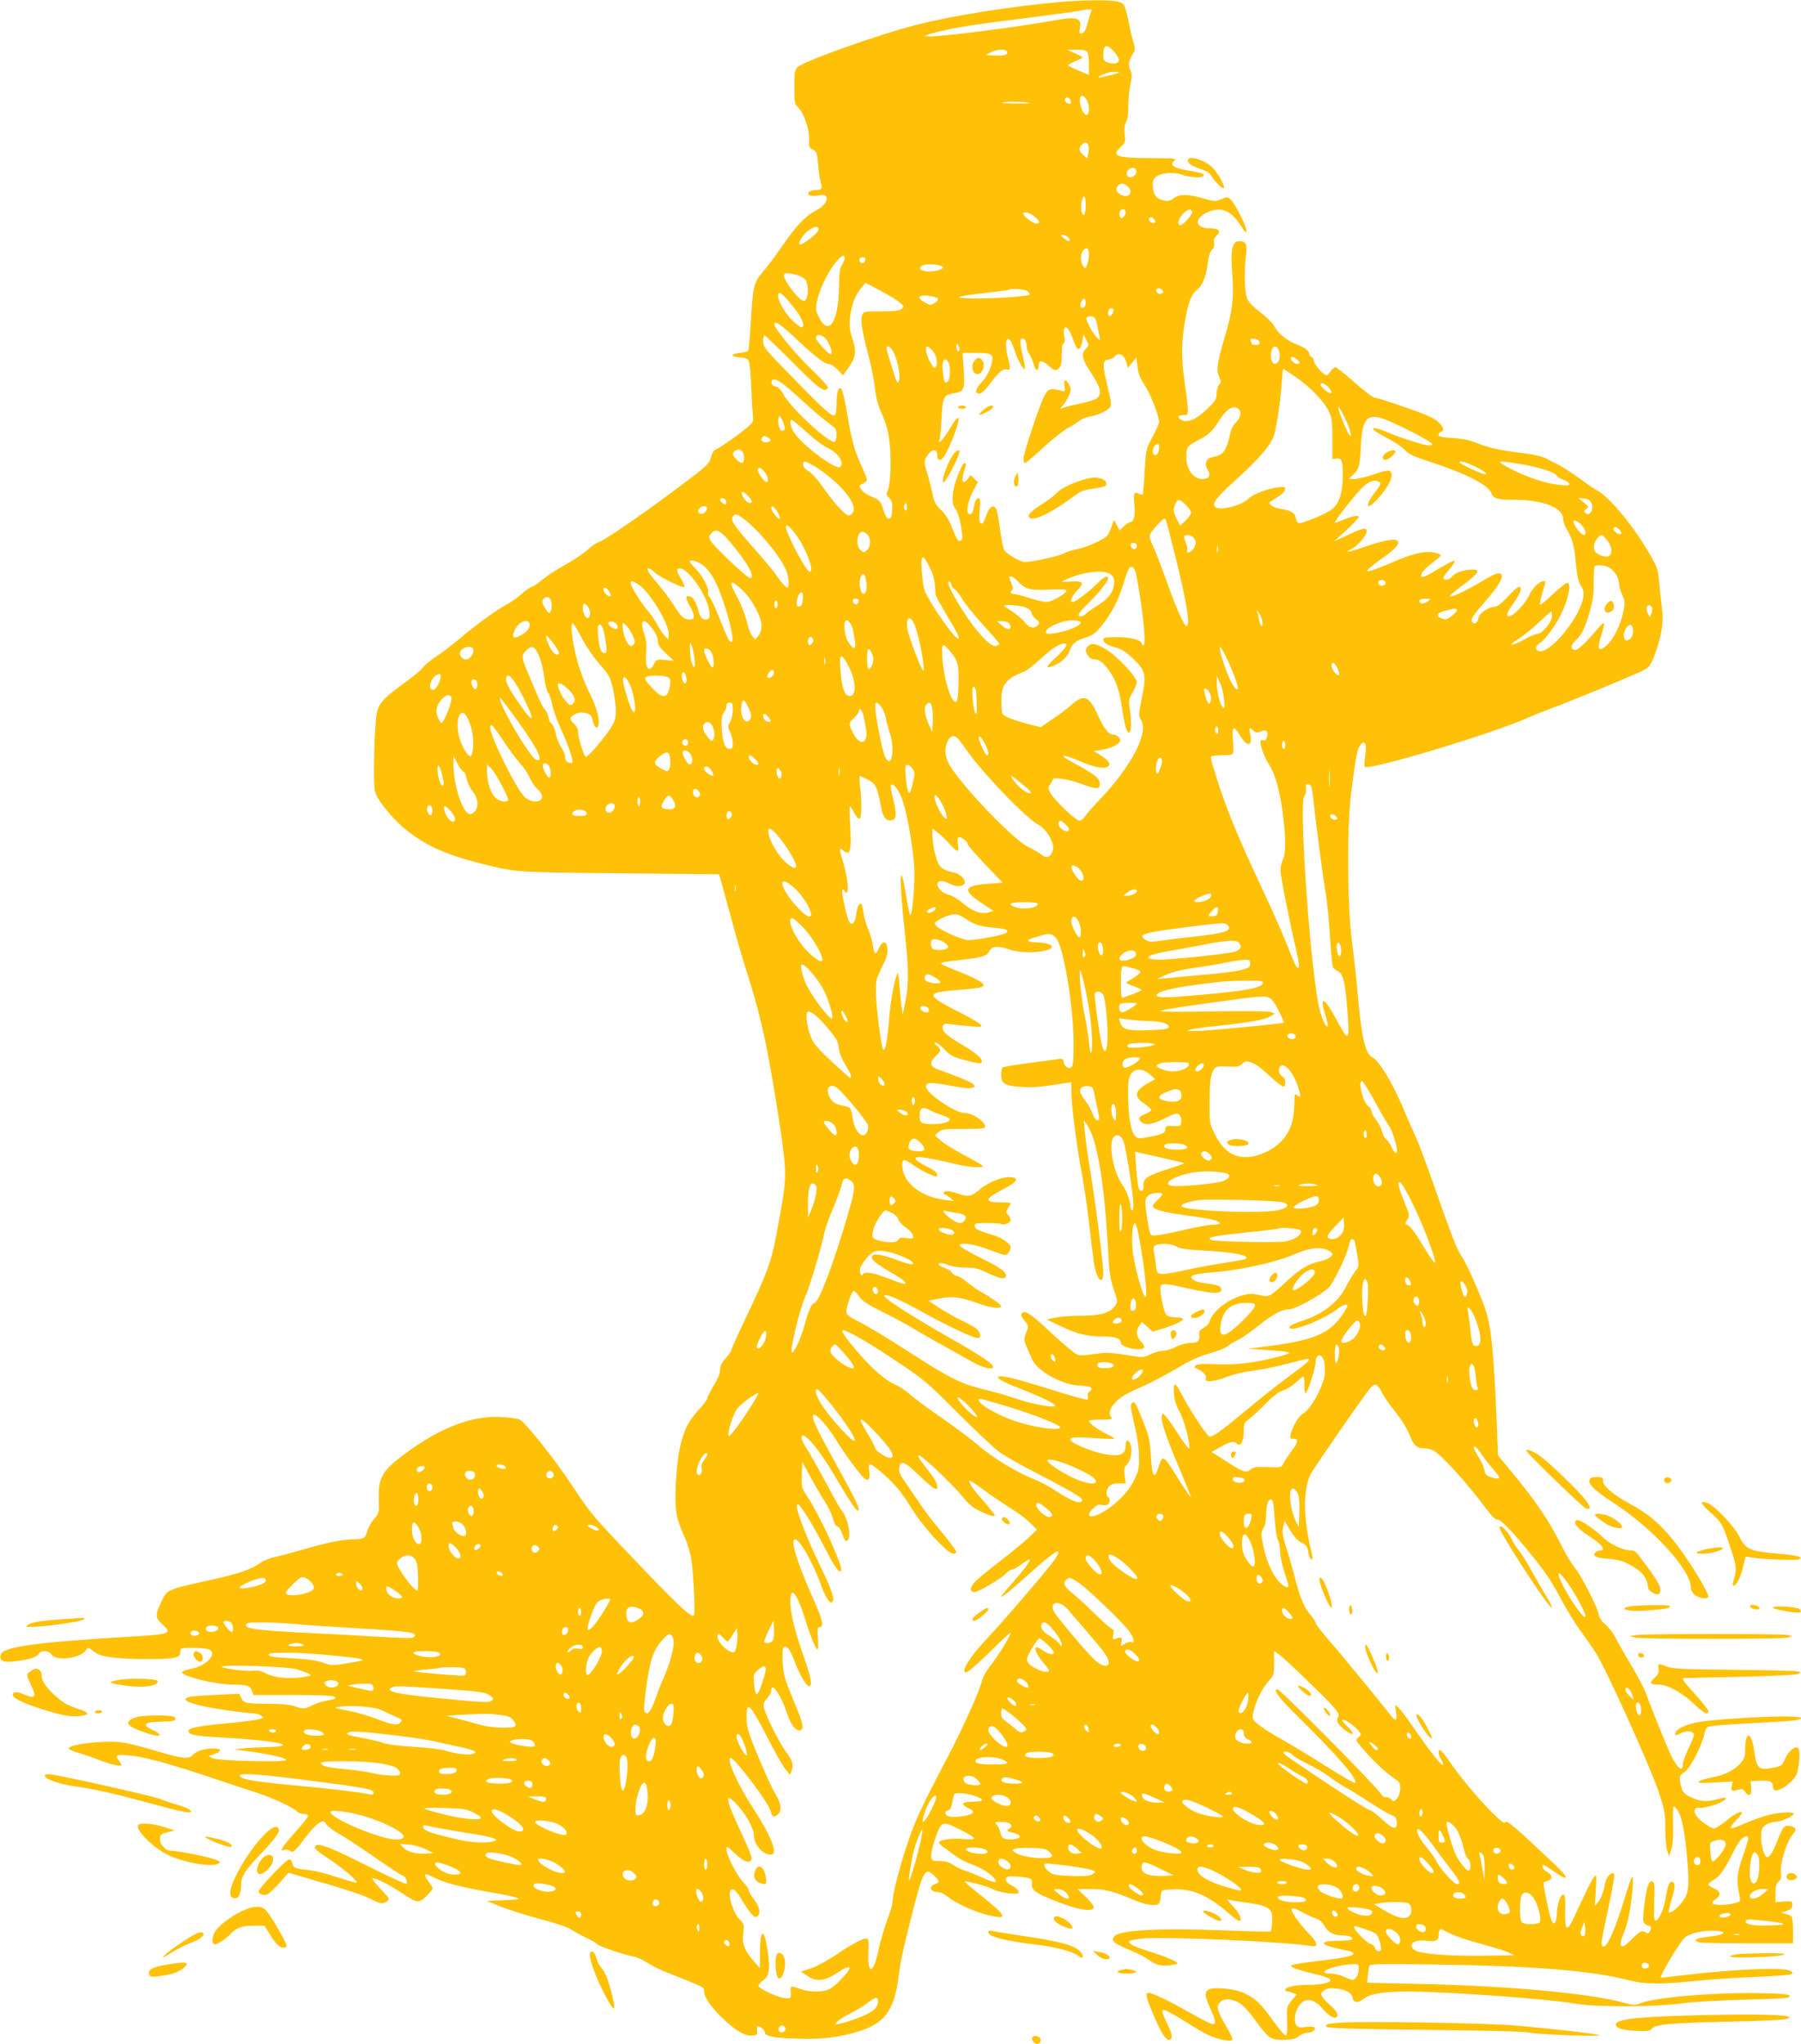 <?xml version="1.0" standalone="no"?>
<!DOCTYPE svg PUBLIC "-//W3C//DTD SVG 20010904//EN"
 "http://www.w3.org/TR/2001/REC-SVG-20010904/DTD/svg10.dtd">
<svg version="1.0" xmlns="http://www.w3.org/2000/svg"
 width="1128pt" height="1280pt" viewBox="0 0 1128 1280"
 preserveAspectRatio="xMidYMid meet">
<g transform="translate(0,1280) scale(0.1,-0.1)"
fill="#ffc107" stroke="none">
<path d="M6655 12789 c-319 -28 -687 -86 -920 -146 -233 -59 -704 -227 -740
-264 -17 -17 -20 -33 -20 -124 0 -100 1 -105 28 -133 35 -37 69 -142 65 -202
-3 -39 0 -46 23 -57 24 -12 27 -20 33 -91 3 -42 10 -93 16 -111 12 -42 6 -51
-28 -51 -34 0 -57 -14 -48 -29 5 -8 24 -9 57 -5 40 5 50 4 55 -10 10 -25 -22
-64 -75 -90 -58 -30 -118 -95 -207 -224 -37 -54 -89 -123 -116 -155 -58 -67
-62 -83 -77 -335 -5 -84 -12 -156 -15 -160 -4 -3 -27 -9 -52 -12 -60 -7 -61
-24 -2 -28 34 -2 51 -8 57 -21 6 -10 13 -83 16 -162 3 -79 8 -161 11 -182 4
-32 0 -42 -23 -63 -44 -40 -186 -141 -208 -148 -14 -4 -25 -21 -33 -51 -11
-42 -21 -51 -228 -206 -227 -169 -437 -312 -476 -325 -13 -4 -44 -25 -69 -48
-25 -23 -90 -66 -144 -96 -54 -30 -116 -71 -139 -91 -22 -20 -52 -40 -65 -44
-13 -4 -42 -24 -65 -45 -23 -21 -63 -50 -90 -64 -64 -34 -188 -124 -289 -209
-45 -38 -114 -92 -154 -118 -40 -27 -77 -58 -83 -68 -5 -11 -56 -53 -113 -95
-136 -99 -164 -130 -177 -191 -16 -83 -24 -443 -11 -493 16 -58 120 -183 207
-249 123 -95 249 -149 464 -203 213 -53 210 -53 864 -59 l619 -6 8 -25 c4 -14
32 -117 63 -230 30 -113 75 -269 100 -347 56 -175 87 -293 120 -448 39 -189
104 -588 117 -725 13 -138 9 -179 -50 -490 -32 -168 -53 -225 -205 -545 -42
-88 -76 -165 -76 -171 0 -6 -16 -29 -35 -50 -25 -28 -35 -47 -35 -72 0 -21
-14 -57 -40 -99 -22 -37 -40 -73 -40 -80 0 -7 -21 -36 -48 -65 -64 -71 -86
-110 -111 -193 -36 -122 -53 -387 -30 -485 6 -25 25 -79 44 -120 19 -41 39
-104 44 -140 14 -84 26 -333 18 -355 -10 -24 -105 64 -378 352 -265 278 -271
286 -388 463 -109 165 -295 398 -328 411 -13 5 -58 11 -101 14 -187 15 -388
-61 -617 -230 -142 -106 -166 -148 -163 -283 3 -87 2 -89 -29 -125 -18 -20
-37 -54 -43 -76 -11 -44 -23 -51 -83 -51 -68 0 -161 -18 -301 -59 -72 -21
-158 -44 -191 -51 -33 -7 -75 -23 -93 -37 -55 -41 -137 -69 -337 -113 -250
-55 -249 -55 -285 -132 -39 -81 -38 -100 5 -139 66 -60 58 -63 -205 -79 -586
-35 -790 -63 -805 -111 -12 -38 13 -52 80 -44 92 10 145 26 156 46 14 27 63
25 82 -3 29 -44 186 -23 216 29 7 13 14 15 24 8 8 -5 25 -18 38 -27 35 -25
142 -38 321 -38 176 0 208 7 208 45 0 25 1 25 81 25 44 0 89 -5 100 -10 52
-28 -17 -102 -113 -121 -32 -6 -58 -16 -58 -21 0 -26 210 -78 320 -78 87 0
107 -7 118 -39 l9 -26 244 0 c159 0 250 -4 263 -11 15 -9 9 -13 -41 -23 -33
-6 -77 -20 -98 -31 -46 -24 -57 -24 -110 -5 -26 9 -82 14 -160 15 -143 0 -159
4 -174 37 l-12 26 -142 -7 c-159 -7 -200 -13 -194 -30 6 -19 98 -44 248 -65
80 -12 159 -21 175 -21 17 0 39 -6 49 -14 18 -13 18 -14 -1 -19 -39 -11 -83
-17 -241 -32 -149 -14 -213 -27 -213 -45 0 -24 42 -32 207 -41 165 -9 306 -23
361 -36 49 -12 17 -23 -70 -24 -51 -1 -120 -4 -153 -8 l-60 -6 94 -13 c139
-19 243 -44 232 -55 -15 -15 -431 -4 -460 12 l-25 14 34 11 c51 17 50 36 -2
36 -59 0 -107 -15 -131 -41 -26 -28 -70 -23 -247 31 -74 22 -164 45 -201 49
-104 14 -329 -13 -329 -39 0 -5 26 -17 57 -26 32 -9 90 -29 128 -44 76 -30
145 -46 145 -33 0 4 -7 17 -15 27 -26 35 -18 39 58 33 97 -8 228 -43 497 -132
124 -42 261 -87 305 -101 99 -32 235 -95 254 -117 7 -9 26 -17 42 -17 17 0 29
-5 29 -12 0 -7 -34 -50 -75 -95 -41 -46 -79 -92 -85 -104 -11 -19 -10 -20 10
-14 12 4 27 1 35 -5 20 -16 33 -4 101 87 30 40 67 79 83 87 28 15 30 14 45 -9
9 -13 44 -40 80 -60 35 -19 134 -85 221 -145 86 -60 165 -112 175 -115 20 -6
37 -42 25 -53 -3 -3 -106 44 -228 105 -234 118 -321 153 -339 135 -15 -15 -6
-25 86 -86 94 -63 188 -145 167 -146 -8 0 -63 16 -123 35 -60 20 -130 38 -156
41 -106 12 -110 13 -121 45 -9 25 -13 28 -29 20 -29 -16 -182 -179 -182 -195
0 -20 35 -30 59 -17 10 6 44 38 74 72 l54 61 174 -51 c215 -62 302 -92 354
-120 46 -25 64 -26 90 -7 18 13 15 17 -40 75 -32 34 -56 64 -52 67 9 9 105
-38 182 -90 97 -65 108 -67 156 -20 21 21 39 42 39 48 0 5 -12 24 -26 43 -14
18 -24 38 -22 43 2 6 28 -3 58 -19 62 -32 166 -59 350 -91 69 -11 141 -26 160
-33 32 -11 27 -12 -74 -17 l-108 -5 93 -37 c52 -20 164 -55 249 -78 90 -23
170 -51 190 -65 19 -13 61 -36 92 -50 31 -15 62 -33 69 -41 11 -13 165 -65
236 -79 17 -3 53 -21 80 -38 26 -18 86 -47 133 -65 235 -93 220 -85 220 -116
0 -34 50 -105 124 -173 78 -74 135 -105 179 -101 28 3 32 6 29 31 -2 15 -1 27
3 27 17 0 45 -22 45 -36 0 -26 51 -36 200 -41 156 -6 265 7 392 47 154 47 217
130 243 321 18 131 25 166 86 406 70 279 83 302 140 247 35 -34 36 -42 4 -54
-44 -17 -26 -50 26 -50 11 0 37 -13 57 -30 50 -40 176 -97 257 -115 116 -27
111 -6 -28 106 -140 113 -139 112 -102 104 75 -16 123 -30 157 -48 21 -10 65
-21 98 -24 51 -5 60 -3 60 10 0 9 -18 26 -40 37 -26 13 -40 27 -40 40 0 17 7
20 43 19 23 0 60 -3 82 -7 37 -7 40 -10 38 -39 -3 -39 19 -56 127 -100 153
-63 260 -82 260 -46 0 9 -23 39 -51 65 l-51 48 85 0 c88 0 143 -14 282 -74 33
-14 79 -26 102 -26 45 0 48 3 55 70 3 24 7 25 72 28 123 5 214 -33 346 -145
33 -29 65 -53 71 -53 23 0 5 46 -38 92 -27 28 -42 48 -36 44 7 -4 60 -13 119
-21 114 -15 150 -31 160 -71 6 -24 0 -101 -9 -110 -2 -2 -134 1 -293 7 -398
16 -653 2 -685 -37 -24 -30 -4 -45 131 -101 25 -10 66 -33 92 -51 38 -25 57
-32 95 -31 27 0 57 4 68 8 17 7 13 11 -29 30 -27 12 -72 29 -100 38 -106 34
-133 44 -152 57 -26 20 -18 24 62 35 109 16 897 -18 1056 -45 58 -10 57 13 -4
76 -29 30 -68 78 -86 105 -41 62 -27 69 50 27 29 -16 65 -33 80 -36 18 -4 37
-21 53 -47 28 -44 57 -59 113 -59 40 0 71 -14 59 -26 -4 -4 -44 -8 -89 -8 -99
-1 -115 -18 -36 -40 29 -8 70 -17 90 -21 21 -3 40 -10 43 -15 11 -17 -44 -30
-213 -50 -91 -10 -169 -23 -174 -28 -11 -11 43 -30 159 -57 40 -9 77 -23 83
-30 16 -20 -46 -35 -141 -35 -76 0 -139 -14 -139 -31 0 -5 4 -9 9 -9 5 0 21
-4 36 -10 l26 -10 -32 -39 c-31 -39 -31 -42 -28 -127 3 -60 0 -88 -8 -91 -6
-2 -43 41 -82 96 -76 107 -110 138 -185 172 -57 25 -183 37 -214 20 -29 -16
-28 -39 8 -118 37 -82 39 -107 8 -97 -13 3 -78 37 -145 75 -128 72 -226 119
-249 119 -22 0 -17 -25 26 -128 50 -119 84 -174 105 -166 22 9 19 31 -15 102
-42 89 -40 98 13 71 23 -12 73 -41 110 -65 37 -24 95 -58 128 -75 66 -33 159
-50 159 -30 0 7 -18 44 -41 83 -56 95 -63 124 -38 149 21 21 54 24 96 8 39
-15 67 -42 134 -133 77 -104 89 -111 171 -110 52 1 73 6 94 23 14 11 39 21 54
21 34 0 61 27 36 36 -9 3 -32 3 -52 0 -45 -9 -64 6 -64 50 0 47 28 101 61 114
33 14 75 -4 111 -48 33 -41 76 -68 89 -55 15 15 -2 44 -45 80 -18 15 -38 38
-45 50 -10 19 -8 25 14 39 19 13 38 15 77 11 60 -8 95 -28 100 -59 4 -30 32
-34 64 -9 39 30 86 41 209 48 183 9 895 -38 1115 -74 143 -24 493 -23 675 1
77 10 236 19 392 23 144 3 267 9 274 14 30 18 -11 24 -179 27 -280 6 -663 -27
-751 -64 -30 -13 -41 -12 -105 5 -207 58 -735 106 -1287 117 l-316 7 4 46 c3
25 7 52 9 60 4 12 70 13 427 8 610 -9 966 -38 1202 -99 97 -25 190 -26 410 -4
88 9 255 21 370 25 116 5 219 12 229 16 18 8 18 9 0 22 -33 24 -351 12 -664
-26 -80 -10 -146 -17 -148 -16 -9 8 110 208 146 247 27 30 124 52 203 46 61
-4 55 -21 -11 -31 -30 -5 -70 -10 -87 -13 -38 -6 -43 -19 -10 -28 12 -3 149
-6 305 -6 l282 0 0 78 c0 42 -4 82 -8 88 -4 6 -20 14 -37 18 l-30 8 35 11 c28
10 35 17 35 37 0 24 -2 25 -52 22 l-53 -4 0 56 c0 43 4 60 20 73 15 13 18 25
14 57 -7 52 36 193 72 235 29 34 26 46 -12 55 -36 9 -49 -5 -80 -87 -27 -71
-49 -107 -66 -107 -17 0 -38 69 -38 124 0 47 4 57 26 75 15 12 41 21 58 21 34
0 109 31 120 49 10 16 -76 14 -153 -4 -35 -9 -99 -31 -143 -50 -107 -47 -120
-45 -69 10 22 24 41 47 41 50 0 19 -45 -2 -95 -45 -33 -27 -68 -50 -80 -50
-23 1 -90 48 -112 80 -18 25 -10 52 14 49 45 -7 173 38 173 60 0 5 -21 3 -47
-5 -68 -20 -117 -17 -173 11 -40 20 -51 32 -59 62 -17 59 -13 77 18 94 33 19
104 153 124 234 12 49 13 50 57 57 25 3 144 12 265 18 237 12 285 17 285 31 0
24 -546 -2 -670 -31 -60 -15 -107 -38 -114 -57 -10 -24 -2 -25 31 -7 33 19 83
13 83 -10 0 -8 -16 -47 -35 -87 -19 -41 -35 -83 -35 -96 0 -53 -31 -31 -73 52
-28 58 -138 331 -157 390 -7 22 -48 99 -90 171 -43 71 -89 153 -103 181 -15
28 -43 65 -63 81 -23 19 -38 41 -40 58 -4 41 -108 244 -149 294 -20 24 -60 89
-87 145 -79 157 -168 288 -329 480 l-67 81 -6 164 c-21 513 -36 654 -83 779
-42 113 -115 272 -143 311 -25 35 -63 134 -170 440 -45 129 -98 269 -117 310
-19 41 -53 117 -74 169 -64 154 -152 300 -193 319 -44 20 -69 126 -92 392 -8
96 -25 249 -37 340 -29 223 -31 722 -4 930 28 215 37 264 53 288 31 48 47 17
34 -65 -5 -31 -6 -61 -2 -65 25 -25 785 203 1017 305 44 20 123 51 175 70 85
31 407 163 534 220 57 26 68 40 101 138 34 100 46 185 34 263 -4 35 -13 105
-17 157 -9 92 -11 97 -75 205 -96 161 -241 335 -312 371 -16 9 -68 44 -115 79
-47 34 -106 72 -130 84 -25 12 -60 30 -78 40 -18 10 -72 23 -120 29 -173 22
-228 34 -302 63 -56 22 -97 31 -162 35 -67 4 -88 9 -88 20 0 7 7 16 15 19 23
9 18 27 -17 62 -25 24 -74 45 -206 91 -96 34 -182 61 -193 61 -10 0 -66 43
-125 95 -58 52 -113 95 -120 95 -7 0 -21 -11 -30 -25 -9 -14 -21 -25 -26 -25
-18 0 -78 68 -78 88 0 11 -7 22 -15 26 -8 3 -15 12 -15 19 0 20 -28 41 -81 61
-56 20 -122 75 -138 114 -7 15 -45 54 -86 85 -54 42 -77 67 -86 94 -15 43 -17
179 -5 265 10 65 -1 88 -39 88 -48 0 -59 -49 -47 -206 11 -143 2 -225 -42
-377 -53 -179 -59 -221 -41 -264 14 -32 14 -38 0 -53 -8 -9 -15 -34 -15 -55 0
-34 -7 -46 -59 -96 -66 -64 -123 -89 -160 -70 -30 17 -26 31 9 31 27 0 30 3
30 33 0 18 -9 98 -21 177 -22 157 -20 255 7 404 20 104 39 148 74 174 32 24
56 87 66 174 4 36 13 63 25 74 12 11 16 25 13 43 -4 19 0 32 15 45 31 28 16
46 -38 46 -98 0 -107 61 -15 102 82 36 146 9 205 -85 48 -77 49 -36 0 60 -21
43 -48 88 -60 100 -20 21 -22 21 -61 6 -39 -16 -45 -15 -115 5 -96 28 -147 28
-185 0 -25 -18 -35 -20 -67 -12 -43 10 -63 40 -63 96 0 28 6 41 23 53 38 24
107 29 160 11 59 -20 137 -22 137 -3 0 9 -25 17 -74 25 -115 18 -148 38 -108
68 14 11 -7 13 -139 14 -229 0 -262 12 -200 69 30 28 31 33 25 79 -4 35 -2 57
9 78 10 19 15 56 14 104 0 41 6 101 13 133 10 44 11 63 2 82 -17 37 -15 59 9
100 21 34 21 38 6 88 -9 29 -19 70 -22 92 -4 22 -13 63 -21 92 -13 47 -18 53
-52 63 -43 11 -202 11 -347 -1z m169 -91 c-7 -24 -16 -56 -21 -73 -5 -17 -16
-31 -27 -33 -16 -4 -18 0 -13 27 14 67 -17 79 -143 56 -268 -48 -750 -109
-813 -103 -25 2 -14 8 53 25 122 31 223 47 590 93 178 23 327 43 329 46 2 2
17 4 31 4 l28 0 -14 -42z m156 -224 c17 -20 30 -43 28 -52 -4 -21 -35 -26 -71
-13 -23 9 -27 16 -27 49 0 64 22 70 70 16z m-674 5 c12 -20 -13 -30 -72 -27
l-59 3 30 17 c34 19 90 23 101 7z m502 -1 c7 -7 12 -40 12 -79 l0 -68 -65 27
c-36 15 -65 30 -65 34 0 3 20 14 45 25 25 10 45 20 45 23 0 3 -22 15 -48 27
l-47 21 56 1 c31 1 60 -4 67 -11z m201 -132 c-7 -7 -123 -35 -127 -31 -9 9 57
34 92 35 22 0 37 -2 35 -4z m-205 -168 c9 -12 16 -40 16 -61 0 -54 -30 -47
-49 11 -20 65 1 96 33 50z m-100 -4 c4 -9 4 -19 2 -22 -10 -9 -36 8 -36 23 0
20 26 19 34 -1z m-255 -20 c2 -2 -43 -3 -100 -2 -81 1 -94 3 -59 8 41 7 149 2
159 -6z m369 -273 c2 -13 1 -34 -3 -48 l-6 -26 -25 23 c-28 27 -30 42 -8 65
21 20 38 15 42 -14z m298 -146 c8 -19 -13 -45 -36 -45 -24 0 -32 26 -14 45 20
19 43 19 50 0z m-54 -102 c39 -35 11 -77 -38 -54 -30 13 -40 37 -24 56 16 20
39 19 62 -2z m-262 -117 c0 -59 -15 -83 -26 -41 -8 31 3 95 16 95 6 0 10 -24
10 -54z m250 -45 c0 -10 -7 -24 -15 -31 -12 -10 -16 -9 -21 4 -3 9 -4 23 0 31
8 21 36 19 36 -4z m417 3 c5 -14 -56 -84 -73 -84 -24 0 -15 40 16 72 29 28 50
33 57 12z m-988 -30 c36 -30 39 -44 12 -44 -21 0 -81 46 -81 61 0 18 39 8 69
-17z m750 -18 c9 -10 9 -16 1 -21 -13 -8 -42 14 -34 26 8 13 20 11 33 -5z
m-2106 -52 c11 -12 -6 -35 -51 -70 -58 -44 -79 -46 -58 -5 26 50 90 94 109 75z
m1558 -54 c19 -10 26 -30 12 -30 -5 0 -19 9 -33 20 -26 21 -12 27 21 10z m139
-115 c0 -19 -5 -46 -11 -62 -10 -27 -11 -27 -25 -9 -19 26 -18 81 2 100 21 22
34 11 34 -29z m-1530 -23 c0 -10 -8 -28 -17 -41 -13 -19 -17 -50 -18 -140 -4
-222 -66 -312 -127 -185 -20 40 -21 49 -10 102 15 72 70 184 117 240 39 45 55
52 55 24z m130 -6 c0 -8 -5 -18 -11 -22 -14 -8 -33 11 -25 25 10 16 36 13 36
-3z m484 -47 c13 -11 -37 -29 -82 -29 -67 0 -83 32 -22 43 31 5 92 -3 104 -14z
m-918 -50 c25 -6 51 -21 59 -32 17 -25 20 -90 5 -118 -10 -18 -12 -18 -36 -3
-32 22 -104 122 -104 146 0 21 14 22 76 7z m649 -173 c29 -25 29 -26 11 -41
-15 -11 -46 -15 -128 -15 -108 0 -109 0 -119 -27 -11 -29 3 -112 45 -269 13
-50 29 -131 35 -180 7 -64 20 -112 46 -170 25 -57 39 -109 46 -170 13 -102 7
-266 -11 -305 -11 -23 -9 -30 9 -48 18 -18 21 -32 19 -74 -2 -39 -7 -53 -20
-55 -12 -2 -21 12 -35 55 -14 46 -24 60 -48 71 -59 25 -78 37 -92 59 -14 21
-13 23 11 34 14 7 26 18 26 24 0 7 -15 45 -34 86 -45 97 -60 154 -90 328 -13
79 -29 148 -36 155 -18 18 -30 -13 -30 -84 0 -36 -4 -71 -8 -77 -13 -21 -62
21 -264 229 -177 181 -188 194 -188 230 0 21 4 38 8 38 4 0 84 -76 177 -170
165 -166 200 -192 221 -159 3 6 -37 52 -95 107 -97 91 -241 265 -241 290 0 28
34 6 133 -87 121 -114 182 -161 210 -161 11 0 35 -16 53 -35 l33 -36 31 42
c50 70 56 105 30 184 -18 54 -21 81 -17 129 8 80 31 144 68 189 l30 36 92 -49
c51 -27 106 -60 122 -74z m1650 63 c-8 -12 -32 -12 -40 1 -11 18 5 31 26 20
11 -6 17 -15 14 -21z m-849 7 c10 -8 16 -17 12 -21 -11 -11 -195 -24 -333 -24
-161 0 -143 12 55 34 80 9 147 18 149 21 11 10 99 3 117 -10z m-1450 -120 c41
-54 57 -106 34 -106 -6 0 -31 18 -55 41 -49 46 -101 139 -91 165 6 15 11 13
38 -12 17 -16 50 -55 74 -88z m886 76 c7 -7 2 -15 -17 -28 -26 -17 -28 -17
-61 1 -53 28 -45 49 17 43 27 -3 55 -10 61 -16z m928 -26 c0 -27 -17 -43 -30
-30 -10 11 6 54 20 54 5 0 10 -11 10 -24z m173 -42 c8 -9 -11 -44 -23 -44 -6
0 -10 8 -10 18 0 27 18 41 33 26z m-115 -56 c5 -7 12 -29 15 -48 3 -19 9 -48
13 -65 7 -29 6 -30 -13 -12 -27 24 -76 115 -68 127 9 14 41 12 53 -2z m-143
-119 c11 -30 24 -60 29 -67 12 -20 28 0 36 45 l6 38 18 -34 c17 -32 17 -34 -5
-57 -30 -32 -22 -64 41 -159 53 -82 62 -121 32 -148 -9 -9 -58 -24 -107 -35
-50 -10 -99 -22 -110 -27 -19 -8 -19 -7 2 16 12 13 29 41 38 62 13 32 14 42 3
64 -21 42 -38 41 -31 -3 6 -37 6 -37 -23 -30 -65 16 -77 13 -101 -29 -28 -49
-133 -364 -133 -399 0 -14 4 -26 10 -26 5 0 57 44 115 98 58 53 128 108 154
122 27 14 58 33 70 44 11 10 41 22 67 27 57 11 114 38 128 61 8 13 3 47 -18
131 -33 134 -32 161 6 165 14 2 32 10 38 18 27 32 62 13 76 -40 l7 -30 27 32
27 33 7 -57 c5 -43 16 -72 46 -117 35 -52 90 -194 90 -232 0 -7 -19 -49 -42
-92 -41 -77 -41 -79 -49 -216 -4 -76 -10 -141 -12 -144 -3 -2 -14 0 -26 6 -28
16 -34 1 -26 -73 7 -65 -4 -106 -27 -106 -7 0 -24 -12 -39 -26 l-27 -26 -17
33 -18 33 -19 -52 c-18 -49 -24 -55 -87 -86 -37 -19 -93 -39 -124 -45 -31 -6
-67 -17 -80 -25 -23 -16 -201 -56 -248 -56 -26 0 -104 44 -128 73 -7 9 -19 66
-27 127 -7 61 -18 119 -24 131 -18 32 -43 18 -61 -35 -21 -56 -24 -60 -39 -51
-7 4 -8 31 -4 81 6 63 4 74 -9 74 -9 0 -18 -13 -22 -32 -12 -58 -16 -68 -31
-68 -26 0 -17 72 18 139 l32 62 -23 22 -22 22 -18 -24 c-29 -38 -42 -19 -26
37 17 55 18 62 6 62 -15 0 -63 -120 -71 -178 -8 -62 -4 -89 17 -113 21 -25 50
-176 36 -190 -18 -18 -29 -4 -59 74 -19 50 -40 84 -70 113 -35 34 -44 52 -53
100 -7 33 -21 87 -31 122 -25 78 -25 87 1 123 28 40 59 39 59 -1 0 -39 24 -40
48 -1 36 59 96 221 85 232 -7 7 -22 -11 -48 -56 -40 -68 -86 -121 -71 -80 5
11 10 72 13 135 6 131 14 147 75 157 67 10 72 22 64 145 l-7 108 84 0 c107 0
115 -7 93 -84 -11 -36 -30 -69 -56 -98 -43 -45 -48 -73 -15 -73 12 0 37 23 67
64 54 71 82 95 103 87 23 -8 25 7 10 65 -35 130 2 179 40 53 18 -61 64 -138
65 -109 0 11 -7 47 -15 80 -18 77 -19 105 -1 105 16 0 26 -21 26 -54 0 -12 8
-33 18 -46 9 -14 22 -42 27 -63 11 -42 30 -47 30 -8 0 36 21 37 61 2 40 -35
47 -37 68 -15 12 11 16 35 16 85 0 44 4 69 11 69 8 0 9 13 5 41 -13 79 19 79
49 -2z m-1535 -21 c24 -39 35 -76 25 -86 -9 -9 -95 83 -95 102 0 30 49 19 70
-16z m2708 -10 c3 -13 -3 -18 -22 -18 -14 0 -26 2 -26 4 0 2 -3 12 -6 21 -6
13 -1 16 22 13 18 -2 30 -10 32 -20z m-1878 -45 c0 -7 -4 -13 -10 -13 -5 0
-10 12 -10 28 0 21 2 24 10 12 5 -8 10 -21 10 -27z m-409 -28 c24 -55 39 -142
30 -169 -10 -25 -13 -20 -50 101 -36 118 -35 113 -15 113 8 0 24 -20 35 -45z
m237 22 c26 -27 38 -78 24 -102 -8 -16 -13 -12 -36 27 -25 43 -35 98 -18 98 5
0 18 -10 30 -23z m2172 -3 c12 -31 3 -74 -17 -81 -19 -7 -33 14 -33 49 0 59
32 80 50 32z m128 -72 c5 -17 -24 -15 -42 4 -23 22 -9 39 17 21 11 -7 23 -19
25 -25z m-2198 -1 c15 -29 12 -106 -4 -120 -18 -15 -22 -8 -30 52 -11 73 9
113 34 68z m2175 -92 c92 -63 179 -154 208 -216 19 -41 22 -65 22 -173 l0
-125 24 3 c35 4 41 -12 41 -104 0 -109 -21 -175 -67 -213 -38 -31 -198 -96
-213 -86 -5 3 -11 18 -15 34 -7 32 -32 45 -99 55 -22 3 -47 13 -55 22 -15 14
-14 17 3 27 63 39 81 55 84 71 4 17 -1 18 -45 14 -60 -7 -158 -44 -181 -69
-43 -45 -184 -81 -212 -53 -21 21 12 63 142 180 131 118 208 208 227 267 16
50 40 212 48 320 3 53 8 97 10 97 3 0 38 -23 78 -51z m-3205 -48 c19 -14 73
-61 120 -105 47 -43 110 -97 140 -120 30 -22 58 -45 62 -51 12 -15 9 -73 -3
-81 -29 -18 -276 209 -322 296 -13 25 -32 47 -43 48 -27 5 -38 18 -31 36 8 19
29 13 77 -23z m3409 -15 c35 -37 21 -53 -17 -21 -18 15 -32 31 -32 36 0 17 27
9 49 -15z m-561 -138 c20 -20 14 -50 -17 -83 -21 -21 -32 -47 -40 -88 -6 -32
-20 -71 -31 -87 -20 -28 -27 -32 -82 -44 -36 -8 -46 -45 -23 -80 21 -32 7 -56
-34 -56 -57 0 -101 60 -101 139 0 59 7 69 69 101 73 38 90 54 133 121 51 80
96 107 126 77z m667 -60 c33 -68 47 -124 26 -102 -9 9 -53 111 -65 152 -14 45
6 20 39 -50z m-3513 -70 c-6 -6 -15 -8 -20 -4 -13 8 -23 62 -15 83 5 14 11 8
26 -26 12 -29 15 -47 9 -53z m3800 50 c120 -53 258 -128 258 -140 0 -4 -8 -8
-19 -8 -26 0 -164 43 -236 73 -136 58 -158 42 -32 -24 45 -23 93 -54 107 -69
34 -36 52 -45 193 -91 209 -69 341 -139 358 -188 12 -34 37 -41 148 -41 174 0
301 -50 301 -119 0 -14 7 -37 15 -51 44 -75 54 -110 64 -218 8 -86 16 -123 32
-149 17 -27 20 -43 15 -75 -21 -128 -214 -360 -280 -335 -25 10 -19 34 12 53
28 16 94 106 127 173 48 96 69 201 41 201 -8 0 -48 -32 -90 -71 -42 -40 -79
-70 -81 -67 -3 2 4 36 15 74 24 82 23 74 6 74 -24 0 -67 -41 -88 -87 -11 -24
-40 -64 -64 -88 -69 -71 -101 -55 -45 22 47 65 64 104 52 116 -8 8 -28 -7 -74
-56 -46 -50 -69 -67 -88 -67 -33 0 -93 -40 -98 -65 -5 -33 -22 -47 -37 -34
-19 15 -7 35 81 136 74 84 111 145 100 163 -12 20 -43 9 -135 -47 -92 -55
-190 -100 -189 -85 0 4 39 36 87 72 102 77 110 97 38 92 -52 -4 -94 -20 -115
-46 -15 -18 -51 -22 -51 -5 0 6 18 32 41 57 22 26 35 48 29 50 -6 2 -48 -19
-93 -46 -83 -51 -111 -63 -115 -50 -4 18 13 39 70 84 59 46 60 48 37 56 -66
25 -148 9 -308 -62 -48 -20 -99 -40 -115 -44 -26 -6 -28 -6 -16 9 7 9 50 43
96 75 79 58 100 82 88 101 -11 19 -83 7 -193 -31 -113 -39 -151 -46 -93 -16
37 19 92 84 92 108 0 27 -23 22 -118 -22 l-87 -41 78 71 c42 40 77 76 77 81 0
15 -32 10 -92 -15 -32 -13 -58 -21 -58 -19 0 14 135 185 175 222 44 40 75 50
104 32 12 -8 7 -20 -27 -64 -66 -85 -55 -120 14 -44 74 80 108 153 81 175 -11
9 -33 5 -100 -18 -48 -17 -104 -30 -124 -30 l-37 0 31 29 c35 32 40 50 47 186
9 179 45 206 188 143z m-3661 -64 c46 -42 107 -88 136 -101 65 -31 106 -97 73
-118 -27 -17 -223 128 -281 208 -28 39 -39 87 -20 87 5 0 47 -34 92 -76z
m-240 -35 c25 -13 16 -29 -17 -29 -23 0 -32 18 -17 33 8 9 11 9 34 -4z m2449
-58 c0 -30 -11 -51 -26 -51 -17 0 -19 41 -2 58 17 17 28 15 28 -7z m-2600 -66
c0 -41 -14 -44 -47 -13 -27 26 -29 44 -6 57 29 16 53 -5 53 -44z m452 -61 c33
-20 89 -64 125 -97 101 -95 136 -172 91 -201 -15 -9 -26 -3 -63 34 -25 25 -73
84 -105 131 -35 51 -74 95 -95 108 -22 12 -35 28 -35 41 0 28 14 25 82 -16z
m4110 12 c64 -29 101 -55 78 -56 -17 0 -160 66 -160 75 0 11 32 4 82 -19z
m294 9 c116 -19 221 -51 232 -72 5 -9 24 -21 43 -27 18 -6 35 -17 37 -25 4
-12 -7 -13 -59 -8 -84 8 -204 47 -309 102 -96 50 -89 54 56 30z m-4727 -51
c23 -29 28 -68 9 -62 -18 6 -59 69 -52 79 9 15 22 10 43 -17z m-104 -150 c28
-30 31 -44 12 -44 -16 0 -41 27 -50 53 -9 25 10 21 38 -9z m-138 -29 c3 -9 3
-19 -1 -22 -7 -7 -36 16 -36 28 0 15 30 10 37 -6z m5419 -13 c21 -42 -10 -92
-39 -63 -8 8 -6 14 7 24 17 13 16 15 -15 41 l-34 27 35 -3 c25 -2 38 -10 46
-26z m-2539 -14 c18 -18 33 -39 33 -48 0 -9 -15 -31 -34 -49 l-34 -33 -21 40
c-24 47 -25 61 -9 97 15 33 25 32 65 -7z m-1747 -15 c0 -20 -3 -24 -11 -16 -7
7 -9 19 -6 27 10 24 17 19 17 -11z m-1252 -9 c-5 -25 -35 -41 -49 -27 -9 9 -9
16 1 28 17 21 52 20 48 -1z m443 -24 c10 -19 16 -36 13 -39 -8 -8 -54 50 -54
67 0 23 22 8 41 -28z m-215 -38 c101 -74 252 -262 274 -341 12 -44 13 -91 2
-91 -11 0 -40 34 -75 85 -15 22 -77 96 -138 165 -125 141 -146 174 -128 196
16 19 20 18 65 -14z m2703 -227 c75 -301 98 -445 72 -445 -15 0 -63 108 -125
282 -31 86 -67 181 -81 210 -14 29 -25 61 -25 71 0 10 21 41 47 68 41 44 48
48 55 32 4 -10 30 -108 57 -218z m2545 189 c26 -26 35 -64 16 -64 -13 0 -53
45 -62 71 -11 28 14 24 46 -7z m-4935 -41 c70 -84 137 -253 102 -253 -19 0
-125 194 -146 268 -10 33 10 27 44 -15z m5175 8 c12 -13 14 -21 6 -26 -13 -8
-52 24 -44 36 8 14 19 11 38 -10z m-5571 -76 c109 -128 162 -225 124 -225 -18
0 -228 200 -246 233 -13 24 -12 29 4 47 29 32 54 21 118 -55z m859 48 c24 -22
23 -75 -2 -98 -19 -17 -21 -17 -40 0 -33 30 -23 115 14 115 5 0 18 -7 28 -17z
m2042 -19 c20 -20 20 -43 0 -72 -17 -24 -47 -31 -38 -8 3 7 -1 30 -10 49 -8
19 -12 38 -8 41 11 11 41 6 56 -10z m2590 -15 c32 -38 38 -85 13 -101 -16 -10
-58 1 -80 21 -22 18 -17 64 10 93 22 24 27 23 57 -13z m-2944 -40 c0 -25 -33
-22 -38 4 -2 12 3 17 17 17 15 0 21 -6 21 -21z m507 -36 c-3 -10 -5 -2 -5 17
0 19 2 27 5 18 2 -10 2 -26 0 -35z m-1803 -99 c25 -51 33 -87 35 -165 1 -9 31
-65 67 -125 69 -114 89 -154 76 -154 -26 0 -193 242 -213 308 -6 20 -13 75
-16 121 -7 102 7 106 51 15z m-1445 31 c62 -31 110 -113 159 -265 54 -169 66
-271 26 -216 -7 11 -34 72 -59 137 -25 65 -53 123 -61 130 -8 7 -12 20 -9 30
8 24 -37 107 -81 151 -18 18 -34 36 -34 41 0 12 29 8 59 -8z m5699 -29 c32
-17 62 -65 62 -99 0 -15 9 -48 20 -72 17 -36 18 -52 10 -93 -18 -96 -66 -192
-116 -231 -44 -35 -52 -13 -25 70 12 39 20 73 17 76 -3 3 -18 -9 -33 -27 -73
-87 -128 -140 -145 -140 -33 0 -33 29 0 59 39 36 56 70 88 178 20 67 26 110
26 183 0 52 2 98 5 103 7 11 66 8 91 -7z m-2969 -19 c14 -36 50 -273 57 -375
5 -66 4 -92 -5 -92 -6 0 -11 5 -11 11 0 21 -70 39 -155 39 -65 0 -85 -3 -85
-14 0 -20 22 -35 80 -52 39 -11 67 -30 110 -72 76 -74 81 -99 51 -246 -20
-102 -21 -110 -5 -134 51 -78 -57 -287 -256 -497 -42 -44 -84 -92 -94 -107
-10 -16 -26 -28 -35 -28 -21 0 -151 123 -179 169 -19 32 -20 35 -4 60 9 14 17
28 17 31 0 16 112 -2 183 -31 91 -35 115 -33 110 8 -3 31 -39 58 -169 128 -96
51 -68 57 42 9 87 -38 154 -52 178 -35 21 14 6 38 -44 70 l-45 28 46 7 c56 7
110 32 119 54 7 18 -19 42 -45 42 -26 0 -56 39 -91 115 -57 128 -89 141 -167
72 -27 -24 -82 -66 -122 -92 l-72 -49 -86 22 c-47 12 -102 30 -121 40 -36 17
-36 18 -39 85 -5 114 24 156 137 198 18 7 66 43 106 80 73 68 121 99 150 99
29 0 14 -25 -52 -87 -70 -65 -69 -77 3 -44 41 19 75 57 88 97 10 32 37 53 97
72 44 14 61 27 100 75 59 74 101 153 129 242 33 106 41 125 56 125 8 0 18 -10
23 -23z m-3010 -11 c24 -25 178 -102 188 -93 3 4 -6 26 -21 51 -31 54 -32 66
-6 66 48 0 157 -152 179 -249 11 -51 6 -71 -19 -71 -22 0 -36 17 -46 55 -10
45 -31 82 -50 89 -33 12 -34 -7 -3 -60 32 -58 33 -84 0 -84 -37 0 -52 13 -97
84 -26 39 -67 96 -93 126 -67 78 -87 110 -69 110 8 0 25 -11 37 -24z m2862
-17 c17 -17 20 -30 16 -60 -7 -53 -38 -92 -106 -133 -32 -20 -64 -43 -71 -51
-7 -8 -21 -15 -32 -15 -25 0 -12 24 42 76 59 55 130 143 130 160 0 26 -26 14
-75 -37 -48 -48 -129 -109 -147 -109 -20 0 -5 37 28 71 48 49 39 62 -37 57
-33 -2 -59 -3 -59 -1 0 1 17 10 38 19 113 48 238 58 273 23z m-1534 -51 c7
-73 -28 -94 -41 -24 -8 41 10 94 26 78 5 -5 12 -30 15 -54z m949 11 c46 -50
74 -57 195 -51 73 3 109 1 109 -6 0 -18 -92 -72 -124 -72 -17 0 -66 11 -109
25 -43 14 -87 25 -97 25 -21 0 -27 15 -10 25 6 4 4 19 -5 42 -18 43 -18 43 -2
43 7 0 26 -14 43 -31z m2302 -6 c5 -17 -26 -29 -40 -15 -6 6 -7 15 -3 22 9 14
37 9 43 -7z m-4681 -12 c71 -44 198 -255 191 -317 l-3 -29 -23 25 c-13 14 -34
46 -48 72 -13 25 -41 66 -63 91 -40 48 -101 146 -101 166 0 16 10 14 47 -8z
m1963 -7 c0 -7 9 -19 20 -26 12 -7 34 -35 49 -63 16 -27 74 -99 130 -160 55
-60 100 -113 101 -117 0 -4 -10 -10 -21 -13 -29 -9 -101 62 -180 177 -89 131
-146 246 -109 223 6 -3 10 -13 10 -21z m-1310 -30 c60 -56 120 -169 120 -224
0 -23 -8 -47 -20 -61 l-20 -24 -19 22 c-10 12 -26 55 -35 94 -9 39 -34 104
-56 144 -61 110 -51 125 30 49z m-836 -6 c8 -12 13 -25 10 -30 -8 -12 -44 21
-44 39 0 20 17 16 34 -9z m1214 -50 c-2 -31 -8 -44 -20 -46 -14 -3 -18 3 -18
23 0 31 16 65 31 65 6 0 9 -18 7 -42z m-1575 -17 c7 -34 -2 -73 -16 -68 -6 2
-18 18 -28 37 -14 25 -16 37 -7 47 19 23 45 15 51 -16z m1925 2 c-2 -10 -10
-18 -18 -18 -8 0 -16 8 -18 18 -2 12 3 17 18 17 15 0 20 -5 18 -17z m3566 2
c-25 -19 -54 -19 -54 0 0 11 11 15 37 15 35 0 36 -1 17 -15z m-4074 -20 c0
-14 -4 -25 -10 -25 -5 0 -10 11 -10 25 0 14 5 25 10 25 6 0 10 -11 10 -25z
m-1184 -20 c16 -24 12 -65 -6 -65 -14 0 -30 35 -30 64 0 33 15 33 36 1z m2739
1 c21 -9 35 -22 35 -33 0 -9 12 -27 27 -39 24 -19 26 -24 14 -38 -21 -25 -55
-19 -80 14 -12 17 -46 47 -76 67 -30 20 -55 37 -55 39 0 11 105 2 135 -10z
m3922 -2 c3 -8 1 -25 -4 -37 l-10 -22 -12 23 c-13 25 -9 52 9 52 6 0 13 -7 17
-16z m-1222 -13 c3 -5 -11 -22 -30 -37 -30 -23 -41 -26 -63 -18 -43 15 -33 37
23 50 65 16 63 15 70 5z m-1219 -70 c4 -18 2 -31 -3 -31 -6 0 -13 15 -16 33
-3 17 -8 41 -12 52 -7 18 -6 18 9 -2 9 -12 19 -36 22 -52z m1814 29 c0 -36
-62 -110 -92 -110 -11 0 -49 -16 -84 -36 -74 -41 -111 -42 -41 0 26 15 83 60
127 101 44 41 82 75 85 75 3 0 5 -13 5 -30z m-3988 -62 c28 -76 65 -278 51
-278 -11 0 -94 216 -100 262 -11 79 21 90 49 16z m-393 -11 c5 -18 12 -54 16
-81 8 -57 -7 -59 -42 -6 -22 32 -33 117 -16 133 10 11 31 -12 42 -46z m1428
39 c18 -18 -81 -61 -166 -72 -43 -6 -51 -4 -51 9 0 30 122 80 179 72 18 -2 36
-6 38 -9z m-3451 -10 c9 -23 -14 -55 -56 -76 -46 -23 -56 -14 -36 34 21 50 79
76 92 42z m548 -8 c5 -9 7 -20 3 -24 -11 -11 -57 14 -57 31 0 21 39 16 54 -7z
m223 -26 c21 -28 33 -55 33 -75 0 -24 11 -41 50 -78 l51 -48 -55 6 c-53 5 -55
5 -70 -26 -32 -61 -57 -26 -49 71 4 47 1 80 -11 114 -32 95 -8 113 51 36z
m2231 36 c16 -16 15 -38 -2 -38 -8 0 -28 11 -43 25 l-28 24 31 1 c16 0 35 -5
42 -12z m-2672 -99 c27 -50 75 -120 110 -159 67 -74 76 -96 95 -222 15 -102 7
-134 -47 -208 -53 -73 -123 -150 -135 -150 -11 0 -49 124 -49 159 0 17 -10 36
-26 50 -30 26 -28 41 11 60 20 10 38 11 64 5 29 -8 36 -15 42 -42 9 -43 26
-62 35 -38 13 35 -7 114 -56 211 -31 63 -61 144 -80 218 -29 115 -40 224 -21
212 6 -3 31 -46 57 -96z m316 22 c18 -38 18 -45 5 -58 -12 -13 -16 -12 -30 2
-18 17 -37 76 -37 114 0 24 0 24 21 5 12 -10 31 -39 41 -63z m-175 -2 c16 -88
16 -109 -2 -109 -9 0 -19 10 -24 23 -12 33 -23 142 -14 150 16 16 28 -3 40
-64z m6441 38 c4 -35 -14 -67 -38 -67 -25 0 -27 45 -4 78 20 29 38 24 42 -11z
m-6764 -84 c20 -25 36 -52 36 -60 0 -24 -28 -13 -48 20 -20 32 -39 87 -29 87
2 0 21 -21 41 -47z m1629 23 c5 -14 -10 -36 -25 -36 -4 0 -8 11 -8 25 0 27 24
35 33 11z m-744 -112 c4 -30 4 -57 0 -60 -12 -7 -29 64 -28 116 0 38 2 41 10
22 5 -13 13 -48 18 -78z m1595 45 c55 -64 61 -86 60 -202 -1 -61 -6 -113 -12
-119 -28 -28 -79 125 -89 265 -7 97 0 106 41 56z m-2980 5 c8 -22 -20 -64 -42
-64 -21 0 -42 18 -42 36 0 37 72 60 84 28z m414 -47 c13 -32 27 -92 32 -133 4
-42 15 -83 23 -92 8 -9 20 -44 26 -76 6 -33 32 -104 57 -158 43 -92 78 -197
69 -206 -2 -2 -13 -1 -24 3 -14 4 -21 15 -21 33 0 14 -11 42 -25 62 -14 20
-29 58 -34 85 -5 27 -16 54 -25 61 -9 6 -19 26 -22 45 -4 19 -13 39 -21 46 -9
7 -30 47 -48 90 -18 43 -44 105 -58 138 -41 98 -43 110 -13 140 38 38 57 29
84 -38z m4325 -53 c44 -102 60 -157 44 -151 -19 6 -55 76 -82 160 -46 143 -27
138 38 -9z m-3249 84 c16 -23 22 -98 8 -98 -10 0 -52 85 -52 105 0 22 27 18
44 -7z m1016 -46 c0 -28 -17 -62 -30 -62 -11 0 -14 113 -3 124 10 9 32 -34 33
-62z m-303 -29 c-3 -10 -5 -2 -5 17 0 19 2 27 5 18 2 -10 2 -26 0 -35z m137 5
c59 -103 67 -214 13 -206 -29 4 -45 53 -53 164 -8 97 2 107 40 42z m3073 -33
c9 -19 13 -38 9 -42 -10 -11 -46 35 -46 58 0 30 19 22 37 -16z m-3532 -38 c-8
-18 -32 -30 -39 -18 -3 4 2 18 11 30 17 25 38 16 28 -12z m-551 -3 c9 -23 7
-54 -3 -54 -11 0 -21 25 -21 51 0 23 15 25 24 3z m-1534 -9 c0 -30 -29 -85
-45 -85 -46 0 -11 94 38 99 4 1 7 -6 7 -14z m475 -54 c40 -66 95 -184 95 -203
0 -20 -33 19 -99 116 -39 57 -61 100 -61 118 0 46 25 33 65 -31z m947 48 c17
-9 19 -17 14 -52 -14 -83 -44 -87 -110 -17 -48 51 -54 65 -33 73 23 10 108 7
129 -4z m-239 -42 c34 -69 49 -218 17 -167 -14 21 -48 128 -56 174 -9 50 13
46 39 -7z m3724 -101 c4 -56 3 -59 -11 -42 -18 22 -36 103 -35 154 l1 37 20
-44 c11 -24 22 -72 25 -105z m-4677 99 c0 -13 -4 -26 -9 -30 -13 -7 -34 33
-27 51 8 21 36 5 36 -21z m571 -34 c41 -40 49 -70 25 -90 -11 -10 -19 -7 -36
11 -23 25 -43 60 -54 96 -12 36 21 28 65 -17z m2556 -77 c2 -71 1 -85 -9 -69
-6 10 -13 52 -16 93 -4 61 -2 74 9 70 10 -3 15 -28 16 -94z m1461 54 c8 -17 9
-34 4 -49 -9 -22 -9 -23 -19 -4 -6 11 -14 35 -18 54 -5 26 -4 32 6 29 8 -2 20
-16 27 -30z m-4750 -29 c3 -19 -32 -117 -52 -144 -13 -19 -15 -18 -31 17 -21
43 -15 74 21 118 28 32 57 36 62 9z m414 -143 c129 -180 169 -264 114 -243
-33 13 -202 294 -221 367 l-6 25 21 -25 c11 -14 53 -70 92 -124z m1447 79 c17
-36 19 -50 11 -66 -27 -50 -69 14 -56 86 8 43 17 39 45 -20z m-99 -11 c0 -25
-8 -59 -17 -75 -16 -27 -16 -31 0 -64 9 -20 17 -51 17 -70 0 -28 -4 -35 -20
-35 -23 0 -35 21 -44 75 -12 75 -9 135 8 154 9 9 16 27 16 39 0 15 6 22 20 22
17 0 20 -7 20 -46z m929 20 c11 -14 23 -42 27 -63 3 -20 14 -62 25 -94 37
-111 14 -242 -28 -156 -14 28 -49 198 -59 282 -8 64 2 73 35 31z m317 1 c7
-29 9 -66 5 -120 l-2 -40 -19 42 c-27 61 -35 110 -20 128 18 21 29 19 36 -10z
m-428 -57 c6 -24 13 -63 17 -88 13 -92 -42 -104 -84 -17 -27 56 -27 58 9 92
17 16 30 35 30 42 0 29 18 10 28 -29z m-2474 -26 c31 -72 39 -159 20 -221 -7
-23 -39 13 -64 72 -38 87 -28 207 14 191 8 -3 21 -22 30 -42z m1884 10 c13
-20 13 -22 -6 -22 -18 0 -32 18 -32 42 0 15 22 4 38 -20z m-371 -30 c18 -12
32 -55 26 -85 -7 -34 -16 -34 -42 -1 -28 35 -35 62 -21 79 14 17 20 18 37 7z
m-1293 -113 c37 -56 85 -120 106 -143 22 -23 48 -62 58 -87 11 -24 29 -53 42
-64 33 -30 43 -54 29 -71 -17 -21 -62 -17 -97 9 -48 34 -222 382 -222 444 0
29 20 8 84 -88z m4476 65 c0 -14 -4 -23 -10 -19 -5 3 -10 15 -10 26 0 10 5 19
10 19 6 0 10 -12 10 -26z m139 -34 c44 -72 79 -64 61 14 -9 40 -5 44 22 19 15
-13 22 -14 45 -4 33 15 48 2 39 -34 -5 -18 -12 -25 -21 -21 -8 3 -17 1 -20 -3
-8 -15 22 -99 53 -149 39 -59 68 -165 87 -310 19 -146 19 -249 0 -286 -8 -15
-15 -46 -15 -67 0 -36 56 -317 101 -512 20 -85 20 -112 -1 -91 -6 6 -30 62
-54 125 -24 62 -93 220 -154 349 -179 382 -241 536 -317 789 -8 25 -12 48 -9
53 3 4 34 8 69 8 42 0 65 4 68 13 2 6 2 45 -1 85 -6 87 4 92 47 22z m-1759
-27 c11 -16 38 -52 59 -81 103 -143 365 -412 436 -448 52 -27 104 -120 89
-161 -15 -43 -39 -51 -71 -25 -15 12 -53 34 -83 48 -95 44 -452 420 -501 529
-22 49 -24 85 -5 130 18 43 46 46 76 8z m160 -23 c21 -42 26 -70 11 -70 -9 0
-51 90 -51 110 0 20 20 0 40 -40z m-1860 10 c0 -11 -6 -20 -14 -20 -18 0 -29
16 -21 30 11 18 35 11 35 -10z m3740 -15 c0 -14 -4 -25 -10 -25 -5 0 -10 11
-10 25 0 14 5 25 10 25 6 0 10 -11 10 -25z m-3724 -60 c17 -26 11 -69 -9 -62
-15 4 -48 68 -41 79 10 16 34 8 50 -17z m-128 -35 c1 -25 -2 -52 -8 -60 -8
-13 -14 -12 -46 5 -51 27 -54 43 -13 77 47 39 63 34 67 -22z m529 8 c25 -24
30 -38 11 -38 -16 0 -48 31 -48 47 0 19 10 16 37 -9z m-1824 -81 c8 -3 17 -23
20 -45 4 -21 20 -56 37 -77 37 -46 41 -102 9 -131 -15 -13 -24 -16 -37 -8 -43
26 -93 192 -92 307 l1 52 24 -46 c13 -26 30 -49 38 -52z m4368 34 c-16 -54
-31 -61 -31 -16 0 46 18 81 33 66 7 -7 7 -22 -2 -50z m-3831 0 c13 -25 13 -71
0 -71 -11 0 -40 53 -40 75 0 21 27 19 40 -4z m-671 -53 c13 -57 14 -68 1 -68
-11 0 -30 64 -30 105 0 40 15 21 29 -37z m374 -67 c26 -48 44 -91 40 -94 -13
-13 -51 -7 -76 14 -31 23 -57 101 -57 168 l0 44 23 -21 c13 -12 45 -62 70
-111z m2573 104 c16 -25 16 -30 -7 -120 -9 -33 -12 -36 -21 -22 -5 10 -12 52
-15 93 -5 64 -4 74 10 74 9 0 24 -11 33 -25z m2611 -108 c-2 -23 -3 -1 -3 48
0 50 1 68 3 42 2 -26 2 -67 0 -90z m-3871 98 c9 -14 14 -28 11 -32 -10 -9 -57
26 -57 42 0 24 28 17 46 -10z m801 -27 c-2 -13 -4 -5 -4 17 -1 22 1 32 4 23 2
-10 2 -28 0 -40z m-367 22 c7 -13 7 -26 2 -37 -9 -14 -11 -14 -22 6 -10 20 -8
51 4 51 3 0 10 -9 16 -20z m539 -49 c57 -30 63 -40 91 -184 12 -61 34 -83 70
-72 26 8 26 46 1 143 -10 40 -15 75 -11 77 18 11 52 -35 74 -101 29 -85 63
-281 72 -415 6 -93 -11 -299 -25 -299 -4 0 -15 54 -26 121 -10 66 -23 123 -28
126 -13 8 -4 -134 24 -397 22 -202 21 -297 -5 -415 l-12 -60 -7 45 c-3 25 -9
85 -13 133 -3 48 -9 86 -11 83 -16 -15 -45 -170 -54 -281 -11 -144 -26 -218
-39 -195 -12 24 -43 268 -44 355 -1 74 2 86 37 156 29 58 38 87 35 115 -4 55
-31 57 -54 4 -20 -45 -28 -40 -39 30 -4 25 -16 65 -27 90 -12 25 -24 69 -29
98 -4 30 -10 57 -13 60 -13 12 -28 -18 -33 -62 -6 -52 -24 -74 -42 -52 -15 17
-54 197 -45 205 4 3 9 0 11 -6 3 -7 9 -13 14 -13 17 0 9 88 -16 174 -30 103
-31 114 -7 93 47 -42 56 -12 47 149 -4 68 -5 124 -1 124 3 0 15 -18 26 -41 12
-22 26 -38 33 -36 14 4 16 98 4 200 -4 37 -5 67 -2 67 3 0 23 -9 44 -19z m976
-33 c42 -34 59 -54 49 -56 -19 -4 -76 38 -104 78 -12 16 -18 30 -15 30 4 0 35
-24 70 -52z m1818 -73 c19 -173 60 -490 78 -595 11 -63 24 -193 29 -289 6 -95
14 -180 18 -188 5 -8 20 -20 33 -26 32 -17 45 -71 58 -249 15 -194 10 -198
-68 -55 -76 142 -109 159 -72 36 12 -39 20 -73 17 -76 -13 -13 -46 68 -60 146
-57 312 -120 1255 -87 1295 7 8 12 25 11 38 -3 36 -1 40 18 36 13 -3 19 -18
25 -73z m-3844 26 c8 -14 7 -22 -2 -30 -16 -13 -37 4 -37 31 0 24 27 23 39 -1z
m-162 -53 c24 -38 11 -60 -34 -56 -45 4 -49 13 -23 56 23 38 35 38 57 0z
m1677 -11 c14 -24 29 -59 33 -78 6 -31 5 -33 -11 -20 -33 27 -78 141 -57 141
6 0 22 -19 35 -43z m-1887 -14 c-4 -17 -4 -17 -12 0 -4 9 -4 25 0 35 8 16 8
16 12 0 3 -10 3 -26 0 -35z m-157 -11 c0 -21 -18 -42 -37 -42 -20 0 -27 28
-13 45 18 21 50 19 50 -3z m-1142 -21 c2 -13 -1 -28 -6 -33 -13 -13 -34 25
-26 47 9 22 28 13 32 -14z m116 -12 c27 -32 33 -54 17 -64 -12 -7 -40 21 -52
52 -20 52 -3 58 35 12z m845 -2 c15 -19 4 -27 -39 -27 -20 0 -40 3 -43 7 -12
12 15 33 43 33 15 0 33 -6 39 -13z m914 -11 c5 -14 -10 -36 -25 -36 -4 0 -8
11 -8 25 0 27 24 35 33 11z m3786 -20 c9 -10 8 -15 -3 -19 -14 -5 -36 10 -36
25 0 13 27 9 39 -6z m-1692 -52 c18 -18 22 -29 15 -36 -15 -15 -62 17 -62 42
0 27 16 25 47 -6z m-1836 -36 c51 -42 154 -202 145 -225 -5 -12 -11 -11 -36 4
-54 32 -122 132 -136 201 -7 34 2 40 27 20z m1105 -82 c51 -57 64 -58 54 -6
-4 23 -3 43 2 46 13 8 58 -24 58 -41 0 -7 50 -65 110 -128 l110 -115 -95 -7
c-152 -12 -159 -40 -30 -125 l68 -45 -32 -9 c-46 -13 -101 7 -162 59 -29 25
-67 47 -85 51 -39 7 -77 45 -72 71 4 21 36 20 80 -3 34 -18 72 -18 87 0 16 19
-21 63 -62 71 -60 12 -86 27 -101 60 -19 40 -36 123 -36 177 l0 39 33 -25 c18
-14 51 -45 73 -70z m827 -174 c21 -35 17 -65 -7 -56 -17 7 -56 65 -56 83 0 24
44 5 63 -27z m-1791 -109 c46 -43 98 -128 98 -160 0 -26 -32 -12 -76 35 -124
127 -143 237 -22 125z m-375 -10 c-3 -10 -5 -4 -5 12 0 17 2 24 5 18 2 -7 2
-21 0 -30z m2513 -3 c0 -13 -34 -30 -62 -30 l-23 0 25 20 c26 21 60 27 60 10z
m464 -34 c-7 -17 -48 -36 -79 -36 -39 0 -29 16 22 38 49 21 66 21 57 -2z
m-1084 -46 c0 -27 -92 -40 -144 -20 -50 19 -27 30 59 30 48 0 85 -4 85 -10z
m-640 -30 c0 -14 -39 -32 -52 -24 -7 4 -2 12 13 20 29 16 39 17 39 4z m1768
-17 c-2 -22 -9 -29 -30 -31 -34 -4 -35 4 -6 35 28 30 40 29 36 -4z m-1578 -48
c53 -36 88 -47 173 -55 81 -7 97 -14 80 -31 -15 -15 -204 -51 -245 -46 -45 6
-171 63 -193 88 -16 16 -15 19 9 34 39 26 98 45 121 38 11 -3 36 -16 55 -28z
m705 -15 c17 -32 20 -100 5 -100 -12 0 -50 73 -50 98 0 41 24 42 45 2z m-1725
-38 c74 -78 145 -212 112 -212 -19 0 -82 53 -120 102 -61 80 -93 168 -60 168
7 0 37 -26 68 -58z m2660 13 c28 -34 -16 -49 -205 -70 -77 -8 -173 -20 -213
-26 -63 -9 -77 -8 -99 6 -52 35 -10 46 342 89 148 18 161 18 175 1z m-1070
-87 c46 -76 102 -421 104 -640 1 -107 -2 -150 -12 -160 -17 -17 -46 1 -50 32
-3 20 -7 22 -45 16 -23 -3 -106 -15 -184 -25 -78 -10 -146 -22 -152 -25 -6 -4
-11 -24 -11 -45 0 -58 22 -71 126 -78 79 -5 118 -1 277 24 l37 6 0 -61 c0 -81
36 -358 65 -508 13 -67 33 -205 45 -305 11 -101 25 -215 31 -254 16 -110 59
-154 59 -62 0 55 -52 458 -85 657 -14 85 -28 187 -31 225 l-6 70 21 -30 c62
-89 108 -363 131 -780 7 -142 13 -183 35 -248 25 -72 26 -79 12 -101 -31 -47
-92 -66 -215 -66 -61 0 -135 -5 -164 -12 l-53 -11 90 -43 c101 -49 164 -64
271 -64 70 0 104 -13 104 -40 0 -29 130 -55 146 -29 3 6 -6 23 -20 38 -30 31
-33 66 -10 99 l16 23 34 -30 34 -30 52 15 c75 22 138 51 138 63 0 6 -20 11
-44 11 -26 0 -51 6 -60 15 -14 15 -32 87 -38 155 -4 46 9 48 150 16 186 -42
244 -43 229 -3 -6 15 -25 21 -108 32 -26 3 -55 12 -65 20 -34 24 -2 38 113 46
191 15 407 64 536 120 84 37 160 42 202 15 25 -17 26 -19 10 -36 -9 -10 -39
-24 -66 -29 -74 -16 -121 -44 -207 -122 -113 -104 -113 -104 -176 -89 -45 10
-61 10 -107 -3 -97 -29 -184 -99 -204 -165 -3 -12 -20 -29 -36 -38 -24 -12
-30 -21 -28 -42 5 -40 -8 -52 -54 -52 -24 0 -64 -11 -92 -25 -27 -14 -65 -25
-84 -25 -19 0 -53 -10 -77 -22 -44 -21 -44 -21 -147 -4 -57 10 -124 16 -148
13 -166 -21 -150 -23 -205 21 -28 22 -92 78 -143 126 -106 99 -143 123 -160
102 -9 -11 -5 -21 15 -46 27 -32 27 -32 11 -76 -15 -42 -15 -47 2 -87 10 -23
26 -59 35 -79 31 -74 188 -161 295 -165 72 -3 95 -15 66 -37 -11 -8 -16 -20
-12 -29 3 -9 2 -19 -3 -22 -5 -3 -75 16 -157 41 -81 26 -192 59 -247 75 -183
54 -213 29 -45 -36 273 -107 324 -149 132 -109 -41 8 -105 26 -142 39 -36 13
-120 37 -186 53 -150 37 -210 67 -478 239 -116 76 -251 157 -299 181 -70 36
-88 49 -87 66 1 37 34 131 46 131 6 0 22 -16 35 -35 18 -27 51 -49 143 -95 67
-33 148 -76 180 -96 54 -33 235 -135 400 -226 58 -31 115 -43 115 -24 0 20
-79 73 -278 186 -257 147 -424 256 -402 263 20 7 100 -29 240 -106 150 -84
316 -162 343 -162 24 0 21 32 -5 57 -13 11 -52 33 -88 50 -36 16 -99 52 -140
78 l-75 49 65 13 c80 17 134 11 239 -27 80 -30 151 -39 151 -20 0 10 -57 50
-131 93 -25 14 -65 42 -88 62 -24 19 -50 35 -60 35 -9 0 -22 9 -28 19 -7 11
-28 24 -47 31 -20 6 -36 16 -36 21 0 13 18 11 67 -6 23 -8 70 -14 105 -14 53
1 75 -5 140 -36 76 -36 108 -40 108 -12 0 24 -38 50 -163 112 -66 33 -123 66
-125 73 -8 25 86 13 179 -23 50 -19 97 -35 105 -35 13 0 34 29 34 48 0 22 -54
61 -107 76 -89 27 -111 37 -117 52 -3 7 0 16 5 20 13 7 147 6 160 -2 15 -9 59
8 59 24 0 8 -7 24 -16 33 -15 17 -15 20 0 43 9 14 16 28 16 31 0 3 -29 5 -64
5 -107 0 -101 21 22 85 85 44 99 68 41 73 -50 4 -142 -33 -195 -79 -50 -43
-70 -46 -134 -24 -49 17 -90 20 -90 5 0 -5 3 -10 8 -10 4 0 18 -10 32 -21 l25
-21 -53 7 c-117 13 -213 69 -253 146 -20 41 -25 94 -9 104 5 3 31 -10 58 -30
54 -38 140 -80 149 -71 13 13 -10 36 -60 59 -29 15 -59 32 -66 40 -27 33 29
27 262 -27 38 -9 89 -16 115 -16 44 1 46 2 27 16 -11 8 -64 38 -118 66 -54 29
-115 67 -135 85 l-37 33 24 20 c21 18 37 20 157 20 112 0 134 2 134 15 0 33
-80 85 -131 85 -57 0 -239 124 -239 164 0 27 25 29 118 13 129 -24 155 -26
177 -18 34 14 -27 45 -220 113 -51 18 -56 44 -15 83 36 34 37 41 8 66 -17 13
-19 18 -8 19 9 0 34 -19 56 -43 34 -36 52 -46 121 -65 93 -25 113 -27 113 -9
0 21 -48 60 -139 113 -88 52 -116 80 -105 109 6 14 14 16 48 11 23 -4 77 -9
121 -13 75 -6 79 -5 66 11 -8 10 -65 43 -125 73 -61 30 -126 66 -144 80 -52
39 -30 50 125 63 137 11 163 16 163 31 0 15 -59 47 -155 84 -49 20 -97 40
-104 45 -19 11 -2 15 132 30 122 14 151 24 165 55 14 30 57 33 123 9 85 -32
278 -17 266 20 -4 13 -46 23 -104 25 -24 0 -43 5 -43 11 0 5 19 14 43 20 23 6
47 13 52 15 36 13 66 3 85 -27z m-695 -29 c17 -17 18 -21 5 -29 -17 -11 -61
-13 -84 -4 -16 6 -22 45 -9 58 13 12 66 -3 88 -25z m1833 9 c22 -22 13 -46
-21 -57 -40 -14 -389 -51 -474 -51 -34 0 -65 5 -68 10 -9 14 29 27 132 45 48
8 144 26 213 39 142 28 201 31 218 14z m-850 -38 c5 -46 -13 -59 -26 -20 -6
17 -9 37 -5 46 9 25 28 10 31 -26z m1492 -17 c0 -18 -4 -33 -10 -33 -12 0 -24
65 -15 80 11 18 25 -8 25 -47z m-1608 -35 c-9 -9 -12 -4 -11 23 0 32 1 33 11
11 8 -17 8 -26 0 -34z m323 17 c0 -15 -11 -24 -43 -34 -51 -16 -75 -4 -51 25
31 37 94 43 94 9z m715 -60 c0 -21 -7 -26 -52 -39 -29 -8 -134 -22 -233 -30
-99 -9 -207 -19 -240 -22 l-60 -5 60 27 c40 18 102 33 190 45 72 10 159 25
195 33 36 8 82 14 103 15 33 1 37 -2 37 -24z m-2746 -57 c25 -28 59 -77 75
-108 30 -56 66 -180 52 -180 -22 0 -138 157 -166 225 -8 18 -19 52 -24 74 -13
57 6 54 63 -11z m2009 29 c27 -7 49 -17 50 -22 2 -8 -25 -29 -79 -61 -16 -9
-11 -13 34 -29 29 -11 52 -22 52 -25 0 -3 -24 -14 -52 -25 -29 -10 -59 -20
-65 -23 -10 -3 -13 19 -13 90 0 87 4 108 19 108 3 0 28 -6 54 -13z m-293 -142
c25 -117 40 -242 40 -329 0 -87 -12 -78 -21 17 -4 40 -16 114 -27 164 -22 101
-40 321 -22 268 6 -16 19 -70 30 -120z m-944 84 c47 -28 44 -43 -7 -36 -47 6
-64 19 -56 41 8 21 23 20 63 -5z m2054 -33 c0 -35 -125 -56 -508 -86 -134 -11
-178 -5 -150 18 22 18 113 38 248 56 172 22 181 23 303 24 85 2 107 -1 107
-12z m-999 -78 c6 -12 16 -74 21 -139 15 -166 -5 -271 -31 -171 -15 57 -49
305 -44 319 8 21 41 15 54 -9z m1057 -31 c21 -22 77 -135 71 -142 -6 -5 -392
-43 -509 -50 -158 -9 -102 10 90 30 201 20 305 39 338 61 l26 17 -25 9 c-14 6
-169 7 -369 4 -231 -4 -338 -3 -322 4 20 8 183 33 492 74 158 21 183 20 208
-7z m-848 -22 c0 -10 -76 -55 -92 -55 -18 0 -26 39 -11 53 7 8 103 10 103 2z
m-1302 -37 c2 -12 -3 -18 -16 -18 -22 0 -46 23 -35 34 13 13 48 1 51 -16z
m-646 -102 c69 -82 78 -97 82 -144 2 -24 19 -65 40 -99 34 -55 44 -83 30 -83
-3 0 -54 45 -114 101 -79 73 -114 113 -128 147 -23 53 -37 134 -28 157 5 15 9
14 37 -2 18 -10 54 -44 81 -77z m123 64 c17 -33 18 -40 7 -40 -9 0 -32 44 -32
60 0 18 9 10 25 -20z m1910 -35 c67 -2 115 -16 115 -35 0 -13 -26 -18 -100
-21 -158 -6 -191 2 -205 50 l-7 24 63 -8 c35 -5 96 -9 134 -10z m910 -95 c0
-8 -7 -16 -15 -17 -22 -4 -44 13 -35 26 10 17 50 9 50 -9z m-885 -49 c0 -12
-88 -25 -147 -22 -27 1 -31 18 -5 24 33 9 152 7 152 -2z m-90 -90 c0 -15 -79
-63 -95 -57 -23 8 -18 45 8 56 29 11 87 13 87 1z m732 -42 c12 -7 52 -41 90
-76 38 -35 73 -61 78 -58 18 11 11 54 -10 65 -24 13 -27 58 -4 67 27 10 75
-49 100 -123 24 -72 24 -85 -1 -64 -8 7 -15 9 -16 4 0 -5 -2 -44 -4 -86 -4
-131 -68 -226 -186 -277 -140 -61 -243 -22 -311 117 -33 66 -33 68 -32 207 0
106 5 149 17 178 17 40 19 41 110 37 48 -2 62 2 78 19 20 21 36 19 91 -10z
m-428 13 c14 -23 -42 -52 -100 -52 -43 0 -111 27 -98 39 5 5 18 11 29 14 34 8
164 7 169 -1z m96 -10 c0 -18 -27 -44 -43 -41 -16 4 -16 6 -2 27 16 21 45 31
45 14z m-338 -61 l33 -29 -34 -19 c-96 -53 -105 -88 -33 -136 23 -16 42 -33
42 -38 0 -6 -15 -16 -34 -24 -44 -18 -50 -29 -30 -49 25 -26 74 -19 151 21 61
31 74 34 88 23 10 -8 15 -25 13 -44 -3 -30 -4 -31 -50 -28 -42 3 -48 1 -48
-17 0 -26 -19 -35 -103 -51 -64 -12 -70 -11 -88 6 -26 27 -42 118 -43 249 -1
90 2 116 17 138 25 38 75 37 119 -2z m-1662 -58 c0 -7 -4 -13 -8 -13 -15 0
-32 24 -32 44 0 18 1 19 20 1 11 -10 20 -24 20 -32z m3078 -124 c40 -74 80
-141 87 -149 13 -15 45 -119 45 -147 0 -26 -20 -12 -35 24 -8 20 -24 42 -34
49 -10 8 -22 29 -25 48 -4 19 -20 51 -36 71 -17 21 -30 46 -30 56 0 10 -9 24
-21 32 -33 24 -67 165 -37 155 7 -3 46 -65 86 -139z m-3370 94 c45 -40 182
-206 188 -228 7 -27 -11 -65 -30 -65 -27 0 -57 48 -65 102 -9 69 -13 74 -58
83 -52 10 -70 21 -88 56 -29 56 7 91 53 52z m1604 -23 c4 -19 13 -62 20 -95
16 -77 16 -80 -1 -80 -8 0 -20 18 -28 39 -7 22 -24 53 -36 70 -42 55 -50 75
-36 92 7 9 25 14 43 12 27 -3 32 -8 38 -38z m532 14 c10 -4 16 -18 16 -35 0
-33 -28 -45 -87 -36 -70 12 -69 37 3 62 46 17 48 17 68 9z m-1654 -69 c0 -14
-4 -25 -10 -25 -5 0 -10 11 -10 25 0 14 5 25 10 25 6 0 10 -11 10 -25z m1260
-85 c-1 -42 -2 -44 -15 -26 -15 20 -20 77 -8 89 12 13 23 -17 23 -63z m-1157
23 c18 -9 50 -22 71 -28 22 -7 42 -17 44 -23 5 -17 -42 -32 -103 -32 -75 0
-85 6 -85 49 0 56 16 64 73 34z m-154 -7 c19 -22 -5 -29 -34 -10 -14 9 -25 18
-25 20 0 11 49 2 59 -10z m-459 -76 c20 -20 28 -70 11 -70 -11 0 -71 70 -71
82 0 16 41 7 60 -12z m3340 -66 c0 -14 -4 -23 -10 -19 -5 3 -10 15 -10 26 0
10 5 19 10 19 6 0 10 -12 10 -26z m-1525 -36 c14 -36 50 -249 61 -365 5 -52 3
-73 -5 -73 -6 0 -11 11 -11 24 0 33 -25 102 -51 137 -53 75 -86 238 -59 290
17 30 49 24 65 -13z m-1270 -14 c35 -38 32 -54 -9 -54 -64 0 -79 17 -56 61 15
26 36 24 65 -7z m1656 -15 c32 -17 12 -29 -49 -29 -61 0 -89 11 -78 29 9 14
101 14 127 0z m-2047 -25 c11 -28 6 -81 -8 -93 -11 -10 -17 -7 -30 11 -19 26
-20 51 -6 79 13 23 36 25 44 3z m2044 -89 c2 -1 -41 -17 -95 -34 -133 -41
-165 -62 -161 -103 4 -38 -18 -50 -31 -16 -4 13 -11 68 -15 124 l-7 101 153
-34 c84 -19 154 -36 156 -38z m156 59 c20 -20 20 -33 0 -41 -19 -7 -59 30 -50
46 10 16 32 14 50 -5z m-2453 -111 c-9 -15 -10 -12 -10 17 0 29 1 32 10 18 7
-12 7 -24 0 -35z m2552 -9 c40 -8 31 -36 -17 -52 -50 -16 -284 -37 -319 -28
-59 14 11 59 128 82 65 12 139 11 208 -2z m972 -28 c25 -38 -2 -75 -33 -44
-13 13 -16 50 -5 61 12 12 22 7 38 -17z m-3313 -23 c26 -23 23 -55 -17 -193
-88 -306 -187 -570 -214 -570 -16 0 -40 -54 -61 -135 -19 -75 -64 -175 -79
-175 -18 0 44 264 84 353 26 59 96 291 116 387 6 30 25 86 41 125 39 91 65
163 73 198 6 31 29 35 57 10z m3524 -158 c64 -133 137 -328 132 -352 -2 -8
-31 33 -65 89 -62 103 -91 142 -114 150 -9 3 -7 11 5 30 16 25 16 29 -19 111
-19 47 -35 96 -35 108 0 42 32 -3 96 -136z m-3746 131 c13 -16 -4 -97 -34
-166 l-15 -35 -1 82 c0 112 18 156 50 119z m3135 4 c13 -6 -5 -8 -55 -8 -52 0
-67 2 -50 8 33 11 80 11 105 0z m-232 -7 c-7 -2 -21 -2 -30 0 -10 3 -4 5 12 5
17 0 24 -2 18 -5z m-733 -51 c0 -5 -13 -21 -30 -37 -16 -16 -30 -32 -30 -37 0
-21 59 -39 200 -58 162 -22 220 -35 220 -51 0 -5 -19 -9 -42 -9 -24 0 -92 -12
-153 -26 -172 -39 -225 -48 -236 -37 -14 14 -41 192 -34 220 3 13 16 28 28 33
28 11 77 13 77 2z m-1682 -59 c-16 -15 -18 -15 -24 0 -3 9 -3 25 0 34 6 15 8
15 24 0 15 -16 15 -18 0 -34z m2662 22 c0 -32 -27 -46 -101 -52 -78 -7 -76 7
4 46 77 38 97 39 97 6z m-227 -14 c48 -15 37 -34 -28 -50 -54 -14 -291 -14
-445 -1 -131 11 -160 17 -160 30 0 10 53 27 105 34 66 9 491 -2 528 -13z
m-1004 -101 c0 -36 -4 -72 -9 -80 -7 -10 -10 17 -9 85 0 65 3 93 9 80 5 -11 9
-49 9 -85z m-1443 34 c20 -10 37 -26 40 -40 4 -13 25 -37 48 -52 23 -16 42
-37 44 -50 3 -20 1 -21 -41 -16 -35 5 -45 3 -50 -10 -7 -19 -62 -21 -119 -6
-48 14 -51 20 -37 73 9 39 60 117 76 117 3 0 20 -7 39 -16z m405 0 c53 -7 70
-24 49 -49 -19 -22 -42 -18 -88 15 -41 29 -57 58 -27 46 8 -3 38 -8 66 -12z
m2411 -133 c-19 -26 -51 -37 -78 -27 -20 8 -8 28 48 86 l43 45 3 -39 c2 -27
-3 -47 -16 -65z m-1268 -18 c40 -220 58 -410 35 -371 -26 46 -71 220 -76 299
-6 88 1 159 16 159 5 0 16 -39 25 -87z m-1179 47 c32 -12 27 -36 -6 -32 -29 3
-69 22 -69 34 0 11 43 10 75 -2z m2192 -7 c9 -26 -43 -61 -101 -68 -70 -9
-434 -1 -460 10 -35 15 8 24 215 46 112 11 206 23 208 25 11 11 135 -1 138
-13z m103 3 c0 -7 -7 -19 -15 -26 -12 -10 -15 -9 -15 7 0 11 3 23 7 26 11 12
23 8 23 -7z m234 -68 c2 -7 10 -45 16 -85 13 -71 13 -73 -12 -105 -14 -18 -39
-60 -56 -93 -51 -102 -149 -177 -285 -220 -42 -14 -72 -29 -72 -37 0 -36 205
41 304 116 34 25 61 34 61 18 0 -4 -16 -31 -35 -59 -81 -120 -189 -162 -515
-200 l-75 -9 110 -8 c178 -12 185 -15 80 -43 -148 -38 -260 -52 -386 -47 -77
4 -119 2 -129 -6 -8 -7 -11 -13 -5 -16 47 -20 73 -44 68 -63 -5 -18 -1 -21 25
-21 17 0 55 9 84 19 75 28 122 39 213 51 44 6 130 24 192 41 62 16 117 29 123
29 24 0 2 -22 -87 -87 -108 -80 -185 -141 -308 -243 -144 -120 -203 -163 -220
-156 -21 8 -125 169 -188 289 -28 55 -41 47 -34 -23 3 -40 15 -76 35 -112 29
-50 69 -203 60 -229 -2 -7 -37 40 -78 104 -41 64 -79 114 -85 113 -28 -8 5
-117 107 -354 38 -90 68 -165 66 -167 -2 -2 -34 44 -71 103 -105 167 -104 167
-132 81 -25 -75 -39 -57 -46 58 -8 122 -10 134 -56 248 -40 102 -48 114 -65
97 -9 -9 -5 -40 17 -134 19 -79 29 -152 29 -203 1 -71 -3 -88 -32 -147 -37
-75 -118 -156 -202 -202 -74 -40 -105 -24 -53 28 19 19 33 26 49 22 12 -3 30
-3 38 0 18 7 22 39 6 49 -15 10 -12 46 7 67 11 12 30 18 60 18 l44 0 -7 49
c-5 41 -3 52 14 69 25 25 36 89 23 125 -14 37 -31 34 -31 -7 0 -54 -33 -69
-125 -54 -65 10 -197 61 -215 84 -20 23 11 27 145 18 69 -5 125 -6 125 -3 0 3
-19 14 -42 25 -51 23 -118 71 -118 84 0 6 33 10 77 10 60 0 74 3 65 12 -22 22
-13 58 26 98 27 29 68 54 152 90 63 28 167 82 230 120 85 51 139 75 204 94 49
13 101 34 115 45 14 12 44 30 66 40 22 10 79 50 126 88 85 69 148 103 192 103
40 1 200 89 250 137 24 23 103 182 118 236 6 23 13 48 15 55 2 6 8 12 14 12 6
0 12 -6 14 -12z m-1115 -35 c18 -12 60 -18 165 -24 196 -11 301 -32 267 -53
-5 -4 -67 -15 -138 -26 -71 -11 -180 -31 -243 -45 -62 -14 -127 -25 -144 -23
-30 3 -31 5 -38 67 -4 35 -10 71 -13 79 -3 8 0 21 6 28 16 20 109 18 138 -3z
m-1739 -53 c30 -12 64 -28 74 -35 36 -27 6 -30 -57 -6 -137 50 -187 57 -187
25 0 -16 43 -49 138 -103 65 -38 89 -61 62 -61 -6 0 -52 16 -101 35 -93 36
-143 44 -155 24 -10 -17 -22 8 -17 36 6 29 59 94 87 106 29 12 91 4 156 -21z
m2605 -101 c8 -13 -25 -51 -79 -90 -53 -39 -72 -39 -52 0 38 72 111 123 131
90z m595 -60 c13 -24 8 -34 -15 -26 -16 7 -21 47 -5 47 5 0 14 -9 20 -21z
m-264 -15 c7 -28 -2 -193 -11 -202 -11 -11 -17 9 -22 81 -6 79 2 147 17 147 5
0 13 -12 16 -26z m624 -48 c0 -11 -4 -27 -9 -35 -7 -11 -13 -1 -24 35 -8 27
-12 53 -9 58 8 14 42 -33 42 -58z m-3693 8 c9 -25 -13 -40 -26 -16 -10 19 -6
32 11 32 5 0 11 -7 15 -16z m3389 -59 c4 -8 3 -23 0 -32 -6 -15 -8 -15 -23 -1
-16 17 -12 48 7 48 6 0 13 -7 16 -15z m-1771 -36 c0 -24 -5 -35 -17 -37 -13
-3 -18 3 -18 21 0 14 3 33 6 42 11 27 29 11 29 -26z m745 -7 c0 -19 -112 -134
-162 -166 -43 -28 -62 -15 -54 39 13 100 63 145 159 145 49 0 57 -3 57 -18z
m1378 -75 c42 -106 45 -177 7 -177 -21 0 -27 16 -36 102 -4 44 -11 94 -14 110
-12 52 17 28 43 -35z m-323 13 c17 -33 20 -70 5 -70 -5 0 -10 11 -10 24 0 14
-4 36 -10 50 -13 35 -4 33 15 -4z m-1890 -30 c0 -9 -11 -16 -27 -18 -30 -4
-36 6 -16 26 16 16 43 11 43 -8z m1491 -15 c11 -27 -17 -86 -50 -106 -31 -19
-66 -25 -66 -11 0 24 84 132 102 132 5 0 11 -7 14 -15z m-3727 -116 c-14 -35
-49 -59 -49 -34 0 17 25 70 44 94 17 21 21 -23 5 -60z m581 30 c41 -22 154
-93 250 -157 165 -110 187 -128 376 -318 110 -110 227 -220 260 -245 32 -24
144 -88 248 -141 262 -136 298 -160 263 -174 -20 -7 -64 12 -149 66 -42 28
-99 59 -127 70 -123 48 -275 141 -374 227 -32 28 -128 100 -214 160 -86 59
-178 127 -203 150 -26 24 -69 52 -95 63 -60 26 -140 95 -228 197 -83 96 -115
143 -95 143 7 0 47 -19 88 -41z m3466 16 c3 -14 3 -32 0 -41 -10 -27 -31 -9
-34 29 -2 28 1 37 12 37 9 0 18 -11 22 -25z m-3556 -112 c81 -91 89 -121 26
-91 -47 23 -106 77 -106 97 0 17 18 41 31 41 4 0 26 -21 49 -47z m3105 27 c7
-23 -4 -88 -16 -96 -5 -3 -9 22 -9 55 0 60 13 80 25 41z m284 6 c9 -10 9 -16
1 -21 -13 -8 -42 14 -34 26 8 13 20 11 33 -5z m-2061 -76 c3 -21 2 -22 -12
-11 -19 16 -21 44 -3 39 6 -3 14 -15 15 -28z m1683 -7 c6 -16 9 -53 7 -83 -5
-72 -87 -225 -133 -250 -30 -16 -68 -78 -81 -132 -5 -24 -3 -28 14 -28 37 0
35 -20 -7 -75 -23 -30 -46 -66 -53 -80 -11 -25 -14 -26 -99 -23 -74 3 -90 0
-108 -16 -26 -23 -43 -17 -160 58 l-83 53 56 31 c60 35 85 39 105 20 21 -21
41 18 41 78 0 50 2 55 38 81 20 15 67 59 103 96 45 46 78 71 104 78 20 6 56
28 80 50 23 21 45 39 49 39 3 0 6 -26 6 -57 0 -35 4 -53 9 -48 15 16 61 161
61 193 0 50 34 60 51 15z m-1316 -33 c0 -11 -13 -16 -44 -18 -45 -3 -68 8 -56
28 11 17 100 9 100 -10z m2267 -63 c3 -36 9 -70 12 -76 11 -18 -17 -24 -30 -7
-16 22 -28 108 -19 136 12 39 30 14 37 -53z m-2103 -3 c-22 -23 -49 -32 -49
-16 0 13 23 38 45 50 29 16 32 -4 4 -34z m1928 -41 c-3 -10 -5 -2 -5 17 0 19
2 27 5 18 2 -10 2 -26 0 -35z m-413 -61 c13 -27 44 -73 69 -103 56 -69 90
-124 108 -172 20 -55 44 -77 85 -77 19 0 47 -6 62 -14 49 -25 214 -208 330
-364 34 -46 59 -71 68 -68 17 6 78 -55 187 -186 116 -143 146 -186 217 -318
34 -63 85 -146 113 -185 28 -38 72 -101 98 -140 61 -91 338 -702 395 -870 40
-119 44 -139 44 -230 0 -55 5 -118 11 -140 l12 -40 14 40 c9 26 14 74 12 140
-2 147 -2 145 21 117 34 -41 54 -141 70 -347 11 -148 5 -187 -36 -239 -32 -40
-72 -71 -82 -62 -3 4 5 39 17 79 25 78 25 112 1 112 -16 0 -23 -20 -39 -109
-12 -66 -39 -128 -60 -134 -11 -4 -13 18 -10 119 3 106 2 124 -12 127 -23 4
-36 -34 -50 -146 -10 -82 -10 -103 0 -116 8 -9 20 -16 27 -16 16 0 18 -18 5
-39 -8 -12 -12 -12 -25 -2 -19 16 -38 5 -91 -48 -64 -67 -84 -47 -45 43 25 55
45 159 55 276 4 55 3 81 -3 75 -6 -5 -29 -73 -52 -150 -50 -166 -102 -285
-124 -285 -22 0 -20 20 10 158 34 156 54 263 54 285 0 38 -46 4 -55 -41 -14
-68 -27 -102 -46 -124 l-20 -23 6 100 c5 94 5 99 -11 80 -9 -11 -37 -63 -61
-115 -25 -52 -56 -119 -70 -148 -39 -83 -53 -70 -50 51 2 84 -1 102 -13 102
-17 0 -38 -63 -39 -120 -1 -22 -5 -46 -10 -53 -14 -23 -28 8 -51 118 -28 140
-28 133 0 140 36 9 36 35 1 56 -28 17 -42 44 -23 44 4 0 37 -20 72 -45 88 -62
90 -38 3 44 -244 231 -305 284 -314 270 -6 -11 -23 1 -75 51 -86 84 -213 236
-275 328 -27 39 -54 72 -59 72 -15 0 -12 -33 6 -58 8 -12 14 -28 12 -34 -5
-14 -80 82 -181 227 -41 61 -85 119 -98 130 l-22 20 7 -47 c8 -54 -2 -61 -31
-24 -75 96 -321 396 -390 474 -45 52 -83 101 -83 108 0 7 -15 31 -34 53 -39
46 -66 111 -96 233 -12 46 -35 127 -52 180 -25 79 -29 104 -21 135 l9 38 36
-61 c24 -39 48 -65 71 -76 28 -13 35 -23 41 -57 6 -41 26 -67 26 -34 0 10 -7
43 -15 73 -8 30 -20 100 -26 155 -14 116 -2 230 30 293 21 41 341 503 374 540
30 33 44 27 71 -26z m-3451 -74 c92 -114 159 -217 150 -231 -8 -14 -131 117
-194 207 -45 63 -63 116 -40 116 5 0 43 -42 84 -92z m-496 -10 c-68 -109 -140
-204 -144 -191 -8 22 29 139 54 171 24 31 123 104 132 96 2 -2 -17 -36 -42
-76z m1360 -3 c29 -30 53 -60 53 -66 0 -16 -58 30 -98 79 -51 61 -18 52 45
-13z m169 19 c201 -57 404 -135 404 -153 0 -24 -163 -1 -281 39 -113 38 -229
105 -229 132 0 12 9 10 106 -18z m-1082 -119 c23 -25 57 -71 76 -102 41 -70
151 -222 179 -247 30 -27 43 -12 35 40 -4 28 -2 44 4 44 17 0 106 -75 161
-136 29 -33 70 -89 92 -127 69 -117 232 -297 269 -297 11 0 20 4 20 9 0 11
-53 81 -128 170 -30 35 -83 107 -118 160 -35 53 -76 112 -90 131 -16 23 -24
45 -22 65 5 53 33 44 117 -38 42 -41 86 -80 99 -86 19 -10 22 -9 22 9 0 24
-19 55 -77 128 -47 59 -55 82 -21 58 50 -35 211 -191 255 -247 31 -41 64 -69
98 -86 61 -32 105 -45 105 -32 0 5 -31 44 -68 86 -69 78 -98 121 -89 130 3 2
43 -24 90 -59 47 -35 122 -85 166 -113 45 -27 100 -69 123 -92 l42 -43 -50
-48 c-27 -26 -105 -91 -174 -144 -69 -53 -140 -111 -157 -128 -39 -39 -44 -70
-10 -70 26 0 172 86 201 119 11 12 26 21 34 21 8 0 36 16 63 36 27 20 49 31
49 26 0 -13 -48 -77 -106 -142 -27 -30 -56 -64 -64 -74 -32 -42 28 4 145 109
186 168 246 203 177 103 -36 -53 -308 -370 -421 -491 -88 -94 -141 -169 -141
-199 0 -31 35 -5 168 125 67 67 122 117 122 111 0 -17 -77 -142 -125 -203 -27
-34 -51 -77 -56 -101 -14 -60 -117 -290 -217 -480 -171 -327 -200 -391 -251
-544 -52 -155 -90 -308 -91 -357 0 -15 -15 -67 -34 -115 -18 -49 -41 -127 -51
-174 -31 -158 -72 -178 -66 -32 3 80 1 92 -13 92 -23 0 -88 -34 -171 -90 -84
-56 -146 -89 -200 -105 l-39 -12 42 -28 c56 -37 109 -32 184 19 91 60 105 44
31 -35 -26 -28 -61 -58 -78 -66 -38 -20 -126 -20 -184 1 -60 22 -62 21 -59
-21 3 -38 3 -38 -33 -37 -40 1 -169 61 -169 78 0 7 13 22 30 34 38 28 44 66
30 172 -21 156 -50 160 -50 7 l-1 -102 -35 40 c-61 70 -77 109 -69 176 7 56 5
60 -22 88 -44 44 -80 169 -53 186 16 10 36 -11 70 -69 16 -29 41 -65 55 -80
21 -23 28 -26 41 -15 21 17 9 65 -27 109 -16 19 -29 42 -29 51 0 9 -16 32 -35
52 -40 41 -105 169 -105 206 0 22 4 20 55 -28 57 -54 96 -65 103 -29 2 9 -29
84 -68 166 -100 213 -105 260 -18 164 56 -63 101 -147 100 -187 -2 -60 71
-135 116 -117 32 12 -15 125 -119 285 -98 149 -173 317 -142 317 26 0 240
-285 250 -332 7 -37 20 -44 44 -22 28 26 23 69 -16 132 -19 32 -67 136 -107
232 -61 149 -72 184 -72 237 -2 118 17 101 130 -117 48 -94 100 -185 115 -202
l27 -33 10 26 c14 36 5 65 -35 118 -39 50 -130 233 -139 278 -4 22 0 35 20 56
14 16 26 37 26 47 0 64 61 -22 100 -142 24 -72 59 -114 85 -104 20 7 14 44
-22 131 -81 195 -86 210 -91 296 -3 60 -1 88 7 93 20 13 39 -12 67 -87 31 -84
74 -157 92 -157 22 0 13 53 -34 185 -56 161 -84 274 -84 342 0 106 39 62 91
-101 38 -122 69 -196 80 -196 4 0 5 32 2 70 -5 61 -4 70 11 70 29 0 18 47 -43
183 -98 219 -143 367 -112 367 30 0 109 -139 162 -283 31 -85 55 -121 71 -110
19 11 -1 73 -67 210 -110 227 -174 403 -148 403 14 0 89 -119 160 -257 66
-128 89 -163 105 -163 15 0 9 24 -28 115 -46 115 -132 286 -178 354 -36 53
-37 56 -34 135 l3 81 54 -100 c30 -55 69 -121 87 -148 18 -26 40 -72 49 -102
9 -34 21 -55 30 -55 8 0 22 -21 32 -49 13 -39 20 -47 30 -39 29 24 3 148 -42
198 -7 8 -50 85 -95 170 -45 85 -98 178 -116 206 -19 28 -34 59 -34 68 0 58
99 -53 200 -223 96 -163 141 -231 152 -231 21 0 -6 57 -142 303 -130 234 -157
297 -128 297 6 0 30 -20 52 -45z m4104 -8 c4 -29 -12 -37 -22 -11 -10 26 -7
46 7 42 6 -3 13 -17 15 -31z m-3787 -44 c112 -117 145 -173 101 -173 -23 0
-92 47 -92 63 0 7 -20 46 -45 87 -24 41 -45 78 -45 83 0 18 21 2 81 -60z
m3797 -135 c11 -18 43 -60 71 -93 28 -32 51 -63 51 -67 0 -11 -21 -10 -57 3
-24 8 -32 18 -36 43 -3 18 -19 54 -36 81 -17 27 -31 53 -31 57 0 18 19 6 38
-24z m-4838 -17 c0 -4 -9 -20 -20 -34 -13 -17 -19 -34 -15 -49 6 -28 -8 -53
-24 -43 -16 9 -5 60 21 103 19 30 38 42 38 23z m2291 -77 c46 -19 99 -47 117
-60 70 -54 -10 -60 -117 -9 -80 38 -161 93 -161 108 0 16 74 -1 161 -39z
m-3553 -2 c3 -10 -4 -13 -24 -10 -15 2 -29 9 -32 16 -3 10 4 13 24 10 15 -2
29 -9 32 -16z m-508 0 c0 -12 -23 -32 -37 -32 -17 0 -17 27 0 33 19 8 37 8 37
-1z m315 -46 c0 -30 -31 -44 -51 -24 -24 24 -11 50 23 46 20 -2 28 -9 28 -22z
m493 1 c4 -20 -25 -34 -40 -19 -15 15 -1 44 19 40 10 -2 19 -11 21 -21z m4327
-37 c0 -23 -69 -20 -73 3 -3 16 2 18 35 15 26 -2 38 -8 38 -18z m-5088 -36 c8
-21 -13 -42 -28 -27 -13 13 -5 43 11 43 6 0 13 -7 17 -16z m323 -60 c0 -7 -4
-15 -9 -19 -14 -8 -34 33 -26 53 6 15 8 15 21 -2 8 -11 14 -25 14 -32z m5098
13 c8 -17 12 -58 10 -119 l-3 -93 -24 49 c-23 49 -39 151 -27 181 8 22 28 14
44 -18z m-5508 -37 c0 -40 -15 -54 -26 -25 -8 20 4 65 16 65 6 0 10 -18 10
-40z m5354 -22 c3 -13 8 -66 11 -118 4 -52 12 -104 19 -115 7 -11 13 -43 14
-71 0 -29 12 -86 26 -128 14 -42 26 -81 26 -86 0 -20 -27 -9 -57 23 -43 43
-81 130 -101 227 -15 75 -15 81 1 109 11 18 17 50 17 86 0 56 12 95 30 95 5 0
12 -10 14 -22z m-1434 -23 c53 -39 65 -65 29 -65 -24 0 -79 51 -79 74 0 22 11
20 50 -9z m-3576 -11 c4 -9 4 -25 0 -36 -4 -15 -9 -17 -20 -7 -21 18 -17 59 7
59 4 0 10 -7 13 -16z m4321 -44 c4 -6 1 -18 -6 -26 -11 -13 -14 -13 -27 0 -8
8 -11 19 -8 25 9 14 33 14 41 1z m551 -22 c-13 -64 -46 -78 -46 -20 0 44 5 52
33 52 17 0 19 -5 13 -32z m-5213 -57 c21 -36 23 -101 3 -101 -25 0 -46 42 -46
92 0 54 15 57 43 9z m281 14 c22 -33 21 -65 -2 -65 -19 0 -62 34 -62 50 0 4
-3 15 -6 24 -11 28 51 21 70 -9z m590 -4 c7 -10 -22 -37 -30 -28 -9 8 3 37 15
37 5 0 12 -4 15 -9z m242 -5 c29 -21 10 -30 -25 -11 -17 8 -31 18 -31 20 0 11
37 4 56 -9z m3951 -58 c35 -38 47 -65 32 -74 -14 -8 -79 63 -79 87 0 27 12 24
47 -13z m144 -34 c27 -59 38 -154 18 -154 -15 0 -52 51 -64 90 -4 14 -7 40 -7
58 3 67 25 70 53 6z m-4961 -54 c20 -29 20 -50 -1 -50 -20 0 -59 50 -59 75 0
22 3 24 19 15 11 -5 29 -23 41 -40z m140 31 c0 -12 -29 -35 -36 -28 -11 10 5
37 21 37 8 0 15 -4 15 -9z m361 -35 c-16 -19 -41 -10 -41 14 0 24 21 31 39 14
11 -10 12 -16 2 -28z m3712 -115 c41 -44 48 -56 34 -59 -21 -4 -141 79 -163
113 -9 13 -13 29 -9 35 10 17 80 -28 138 -89z m-4487 68 c15 -17 20 -40 22
-110 2 -50 0 -89 -5 -89 -13 0 -54 46 -90 100 -44 67 -46 76 -16 100 33 26 65
26 89 -1z m4256 -6 c42 -46 61 -93 37 -93 -20 0 -89 77 -89 99 0 29 21 26 52
-6z m-3704 -91 c3 -9 -2 -13 -14 -10 -9 1 -19 9 -22 16 -3 9 2 13 14 10 9 -1
19 -9 22 -16z m-1003 -2 c4 -6 -5 -10 -20 -10 -15 0 -24 4 -20 10 3 6 12 10
20 10 8 0 17 -4 20 -10z m7686 -71 c43 -64 99 -170 99 -189 0 -34 -88 86 -144
197 -48 97 -24 92 45 -8z m-1927 48 c8 -12 7 -20 -1 -28 -16 -16 -33 -2 -33
27 0 28 17 28 34 1z m-5948 -34 c12 -19 13 -27 4 -38 -26 -32 -170 -49 -170
-21 0 7 22 34 50 60 45 42 51 45 74 34 14 -6 33 -22 42 -35z m-291 18 c0 -16
-53 -36 -120 -46 -59 -9 -58 6 3 33 81 36 117 40 117 13z m5091 -13 c57 -39
274 -246 315 -302 32 -43 39 -79 14 -70 -8 4 -27 -2 -41 -11 -27 -17 -27 -17
-21 7 8 32 1 39 -30 27 -25 -9 -26 -9 -20 26 3 19 2 33 -2 30 -5 -2 -51 37
-102 88 -52 50 -115 109 -141 130 -61 48 -73 70 -52 91 21 21 23 21 80 -16z
m-4486 -35 c0 -7 -4 -13 -8 -13 -15 0 -32 24 -32 44 0 18 1 19 20 1 11 -10 20
-24 20 -32z m5167 -45 c28 -29 27 -44 -4 -34 -24 8 -103 81 -103 95 0 17 72
-25 107 -61z m-4939 13 c29 -25 28 -31 -8 -31 -35 0 -70 31 -70 60 0 19 2 20
28 5 15 -8 37 -23 50 -34z m1301 -83 c-65 -110 -119 -171 -119 -134 0 22 36
123 53 150 15 23 34 31 79 35 15 1 12 -8 -13 -51z m2887 -15 c173 -200 210
-244 236 -281 55 -80 -1 -103 -74 -29 -60 59 -229 261 -246 293 -33 63 31 76
84 17z m-2669 -4 c20 -18 16 -36 -16 -58 -45 -32 -69 -28 -77 14 -8 47 9 69
49 61 17 -3 36 -11 44 -17z m-377 -14 c0 -14 -4 -25 -10 -25 -5 0 -10 11 -10
25 0 14 5 25 10 25 6 0 10 -11 10 -25z m4436 -7 c23 -29 25 -33 10 -36 -22 -5
-56 26 -56 50 0 27 15 22 46 -14z m-6628 -60 c14 -14 16 -58 3 -58 -11 0 -51
48 -51 61 0 13 34 11 48 -3z m3391 -114 c-12 -14 -41 -19 -52 -8 -3 3 9 35 26
71 l32 65 3 -57 c2 -33 -2 -63 -9 -71z m-3001 106 c64 -6 258 -19 430 -29 308
-19 352 -25 324 -53 -9 -9 -58 -8 -209 1 -109 7 -326 19 -481 26 -317 16 -386
28 -355 58 10 10 159 8 291 -3z m4767 -47 c25 -32 45 -67 45 -78 0 -19 -1 -19
-15 2 -8 11 -35 33 -59 47 -44 25 -64 55 -51 76 13 21 36 8 80 -47z m-5239 26
c9 -15 -14 -29 -48 -29 -26 0 -37 17 -21 33 11 11 61 8 69 -4z m2192 -21 c-4
-29 -38 -38 -38 -10 0 22 8 32 27 32 9 0 13 -8 11 -22z m1057 -85 c-3 -23 -10
-45 -15 -48 -29 -18 -118 70 -105 103 6 15 9 14 30 -10 13 -16 28 -28 32 -28
4 0 19 19 33 43 l25 42 3 -29 c2 -17 1 -49 -3 -73z m-3368 71 c5 -14 -30 -24
-47 -14 -7 4 -9 13 -5 19 8 15 47 10 52 -5z m2973 -58 c0 -46 -26 -139 -62
-220 -17 -39 -43 -105 -57 -146 -27 -76 -53 -100 -66 -62 -3 11 4 85 15 164
23 159 46 221 103 282 31 32 39 37 52 26 8 -7 15 -27 15 -44z m2340 -14 c22
-22 40 -44 40 -50 0 -20 -34 -13 -70 13 -18 13 -37 22 -41 19 -13 -8 8 -53 46
-97 19 -22 35 -44 35 -49 0 -14 -40 -9 -79 11 -50 26 -64 45 -56 72 11 33 65
119 75 119 5 0 27 -17 50 -38z m-4660 -2 c11 -7 -3 -10 -45 -10 -42 0 -56 3
-45 10 8 5 29 10 45 10 17 0 37 -5 45 -10z m1750 -16 c0 -12 -7 -14 -29 -9
-20 4 -34 1 -45 -11 -9 -9 -19 -14 -22 -11 -3 3 5 14 17 26 27 25 79 29 79 5z
m120 -25 c0 -36 -69 -149 -91 -149 -14 0 -11 66 5 104 15 35 63 79 77 70 5 -3
9 -14 9 -25z m3341 -19 c34 -33 31 -57 -4 -39 -33 17 -67 51 -61 60 10 17 36
9 65 -21z m-4373 14 c36 -10 20 -29 -29 -32 -48 -4 -119 13 -119 28 0 11 111
13 148 4z m5457 -186 c178 -172 202 -202 185 -223 -15 -18 0 -46 44 -80 59
-45 65 -24 9 29 -25 23 -32 36 -22 36 18 0 78 -42 100 -72 16 -20 16 -23 -3
-38 -20 -16 -19 -18 40 -86 60 -70 141 -144 195 -179 22 -14 27 -25 27 -55 0
-22 -8 -47 -19 -61 -18 -23 -20 -23 -39 -6 -10 10 -25 15 -33 12 -9 -3 -24 10
-39 32 -34 50 -622 643 -637 643 -35 0 0 -46 145 -189 244 -241 359 -377 339
-397 -3 -4 -84 43 -179 103 -95 60 -224 139 -287 174 -63 35 -129 78 -147 95
-32 29 -32 32 -23 75 15 66 55 147 94 190 33 37 35 42 35 115 l0 75 29 -21
c17 -11 100 -88 186 -172z m-6129 166 c243 -24 250 -27 123 -48 -104 -18 -107
-18 -165 1 -39 14 -100 23 -184 27 -136 8 -163 12 -155 27 9 14 204 11 381 -7z
m2324 1 c17 -20 8 -50 -15 -50 -20 0 -31 25 -21 51 7 18 20 18 36 -1z m-420
-13 c0 -13 -70 -91 -92 -103 -19 -10 -19 -9 3 31 31 55 89 101 89 72z m-447
-71 c2 -10 1 -25 -4 -32 -8 -11 -12 -10 -24 5 -25 33 -16 78 10 56 7 -6 15
-19 18 -29z m-1673 -3 c30 -8 66 -21 80 -28 24 -14 24 -14 -30 -23 -87 -13
-179 -5 -232 22 -32 17 -56 22 -80 18 -39 -6 -176 11 -198 24 -24 16 395 3
460 -13z m2931 -65 c-37 -116 -49 -121 -58 -26 -5 57 -4 60 27 87 48 40 58 22
31 -61z m-1877 71 c19 -7 21 -40 3 -47 -14 -5 -308 20 -315 27 -2 2 32 7 75
11 43 3 83 8 88 10 18 6 133 5 149 -1z m3514 -80 c19 -13 31 -44 17 -44 -13 0
-65 31 -65 39 0 23 19 26 48 5z m-4320 0 c30 -9 28 -32 -5 -40 -27 -7 -54 4
-60 23 -4 10 7 16 37 22 3 0 15 -2 28 -5z m240 -41 c4 -27 1 -28 -91 -6 l-72
17 40 7 c22 4 58 6 80 5 33 -1 41 -5 43 -23z m417 -8 c259 -18 290 -23 318
-46 19 -16 20 -20 7 -29 -20 -13 -36 -13 -280 10 -305 29 -388 45 -350 70 20
13 58 12 305 -5z m7453 -7 c5 -7 13 -24 17 -38 l7 -25 -26 24 c-25 24 -35 51
-17 51 5 0 13 -6 19 -12z m-2392 -72 c-7 -47 -39 -87 -56 -70 -7 7 1 32 22 72
35 67 44 66 34 -2z m-4256 39 c7 -9 10 -18 7 -21 -10 -11 -37 5 -37 21 0 19
14 19 30 0z m2790 -35 c29 -29 14 -47 -16 -19 -13 12 -24 26 -24 31 0 14 19 9
40 -12z m-2710 -52 c0 -26 -2 -29 -15 -18 -15 13 -20 42 -9 53 13 12 24 -4 24
-35z m6638 2 c5 -46 -13 -59 -26 -20 -6 17 -9 37 -5 46 9 25 28 10 31 -26z
m-6060 -30 c-2 -33 -10 -66 -16 -72 -19 -19 -46 3 -50 38 -3 35 31 94 54 94
14 0 16 -9 12 -60z m2265 53 c-7 -2 -21 -2 -30 0 -10 3 -4 5 12 5 17 0 24 -2
18 -5z m-4093 -33 c19 -10 57 -28 84 -39 41 -18 47 -23 36 -36 -19 -23 -52
-18 -148 19 -48 19 -131 43 -183 53 -93 18 -94 18 -49 25 76 11 221 -2 260
-22z m3947 -29 c26 -21 59 -50 73 -65 21 -23 22 -29 10 -36 -23 -15 -35 -12
-67 18 -17 15 -43 35 -57 45 -18 12 -26 27 -26 47 0 17 4 30 9 30 5 0 31 -17
58 -39z m-2446 -24 c-8 -8 -11 -3 -11 19 1 25 2 27 11 11 8 -14 8 -22 0 -30z
m-767 24 c54 -6 73 -12 87 -30 35 -43 26 -51 -59 -51 -43 0 -102 7 -132 15
-30 8 -93 25 -140 38 l-85 22 95 6 c150 8 161 8 234 0z m870 -67 c32 -12 5
-92 -28 -81 -16 5 -20 55 -5 73 13 16 12 16 33 8z m2824 -24 c3 -21 2 -22 -12
-11 -19 16 -21 44 -3 39 6 -3 14 -15 15 -28z m424 13 c18 -16 25 -43 10 -43
-14 0 -53 46 -45 53 9 10 14 9 35 -10z m-990 -20 c86 -94 72 -144 -17 -62 -42
39 -55 66 -38 82 13 13 29 7 55 -20z m-4522 -3 c0 -5 -9 -10 -19 -10 -11 0
-23 5 -26 10 -4 6 5 10 19 10 14 0 26 -4 26 -10z m275 -2 c40 -18 30 -28 -29
-28 -50 0 -86 17 -69 33 10 11 70 8 98 -5z m5785 -13 c0 -17 8 -29 25 -37 32
-14 32 -28 1 -28 -34 0 -72 16 -78 32 -9 23 10 58 32 58 15 0 20 -7 20 -25z
m-5290 -16 c91 -11 192 -27 225 -35 33 -8 92 -21 130 -29 39 -7 84 -19 100
-25 27 -10 28 -12 12 -22 -22 -12 -109 -3 -176 18 -25 9 -113 19 -196 24 -84
5 -168 15 -192 24 -22 8 -81 22 -129 31 -100 19 -116 25 -88 36 22 10 89 5
314 -22z m6338 -3 c3 -12 -1 -17 -10 -14 -7 3 -15 13 -16 22 -3 12 1 17 10 14
7 -3 15 -13 16 -22z m-5011 -8 c28 -27 30 -58 4 -58 -22 0 -51 35 -51 62 0 24
19 23 47 -4z m810 10 c17 -21 45 -106 41 -120 -5 -15 -54 65 -63 105 -7 28 5
37 22 15z m-532 -66 c-9 -62 -22 -92 -39 -92 -22 0 -26 26 -11 75 25 86 62 98
50 17z m-774 38 c10 -6 19 -18 19 -27 0 -13 -9 -15 -52 -10 -29 3 -66 11 -83
17 -28 11 -28 13 -10 20 29 12 103 12 126 0z m5299 -52 c0 -14 -16 -9 -32 10
-30 35 -30 44 1 21 17 -12 31 -26 31 -31z m-6685 12 c0 -9 -11 -16 -27 -18
-30 -4 -36 6 -16 26 16 16 43 11 43 -8z m4226 0 c-30 -26 -49 -26 -26 0 10 11
25 20 34 20 12 -1 10 -5 -8 -20z m849 10 c0 -5 -12 -10 -26 -10 -14 0 -23 4
-19 10 3 6 15 10 26 10 10 0 19 -4 19 -10z m149 1 c8 -5 11 -16 8 -24 -8 -22
-47 -10 -47 14 0 20 16 24 39 10z m-5116 -28 c-7 -2 -21 -2 -30 0 -10 3 -4 5
12 5 17 0 24 -2 18 -5z m175 0 c-10 -2 -28 -2 -40 0 -13 2 -5 4 17 4 22 1 32
-1 23 -4z m4362 -23 c27 -18 -9 -30 -87 -30 -71 0 -100 13 -72 31 19 12 140
11 159 -1z m1505 -10 c10 -11 52 -36 94 -56 42 -20 105 -57 141 -84 36 -26 81
-55 100 -65 19 -10 85 -50 145 -90 61 -40 124 -77 140 -82 24 -8 31 -16 33
-41 5 -54 -21 -51 -88 11 -33 31 -70 59 -82 62 -23 7 -119 68 -373 238 -145
97 -165 111 -165 121 0 14 38 5 55 -14z m-4171 -16 c17 -46 -6 -226 -27 -205
-12 12 -22 159 -13 195 7 29 31 35 40 10z m2359 -15 c46 -21 31 -29 -57 -29
-87 0 -116 5 -116 21 0 29 115 34 173 8z m-3048 1 c4 -6 -14 -10 -47 -9 -39 0
-48 3 -33 9 28 12 73 12 80 0z m200 -3 c10 -8 15 -19 11 -25 -15 -25 -63 -4
-53 22 8 20 18 20 42 3z m-1069 -18 c43 -6 90 -17 105 -24 27 -14 42 -38 32
-49 -11 -11 -105 -6 -162 8 -31 8 -109 20 -175 26 -115 10 -156 21 -156 40 0
14 259 13 356 -1z m5712 -37 c31 -21 69 -43 85 -50 25 -11 39 -42 18 -42 -9 0
-100 61 -152 102 -50 41 -17 34 49 -10z m-3670 -40 c-2 -9 -9 -17 -15 -19 -16
-6 -36 45 -28 66 5 13 10 12 26 -8 11 -13 19 -31 17 -39z m-1548 34 c0 -18
-22 -26 -71 -26 -27 0 -39 4 -39 14 0 19 15 24 68 25 30 1 42 -3 42 -13z
m-889 -71 c320 -41 369 -51 369 -72 0 -12 -7 -14 -32 -9 -65 14 -248 35 -473
56 -248 23 -326 37 -333 59 -7 20 129 11 469 -34z m4146 13 c13 -12 23 -25 23
-30 0 -14 -78 -9 -94 7 -40 40 29 63 71 23z m-2917 -3 c23 -15 -5 -25 -68 -25
-79 0 -110 13 -72 29 25 11 121 8 140 -4z m3154 3 c65 -18 65 -28 1 -28 -63 0
-92 11 -81 29 9 14 28 14 80 -1z m-3019 -32 c0 -25 -16 -30 -39 -13 -24 17
-12 39 17 35 14 -2 22 -10 22 -22z m722 -63 c5 -69 -19 -126 -54 -131 -21 -3
-23 1 -23 42 0 46 23 130 43 154 17 22 30 -3 34 -65z m3276 49 c19 -20 13 -32
-14 -32 -22 0 -33 16 -25 35 7 20 19 19 39 -3z m-4514 -21 c24 -15 1 -31 -44
-31 -44 0 -62 11 -50 30 8 12 75 13 94 1z m4279 -43 c37 -36 25 -41 -28 -12
-27 15 -50 31 -50 37 0 15 53 -2 78 -25z m617 22 c4 -6 -6 -10 -22 -10 -22 0
-25 2 -13 10 19 12 27 12 35 0z m-1617 -15 c29 -9 52 -20 52 -25 0 -11 -7 -12
-70 -14 -57 -1 -63 -16 -16 -39 30 -14 35 -21 26 -32 -13 -16 -109 -30 -145
-21 -29 7 -33 31 -6 39 12 3 20 18 25 47 4 24 9 47 12 52 8 13 65 10 122 -7z
m1147 -20 l50 -23 -45 -1 c-53 -1 -93 17 -98 43 -4 21 14 18 93 -19z m-1409
-63 c-51 -101 -75 -108 -41 -13 20 57 55 105 67 93 6 -6 -4 -35 -26 -80z m472
72 c32 -22 29 -54 -5 -54 -29 0 -93 33 -93 48 0 26 63 30 98 6z m-2888 -8 c0
-25 -15 -26 -66 -6 l-49 19 58 1 c43 0 57 -3 57 -14z m780 -41 c0 -13 -4 -27
-10 -30 -6 -4 -10 8 -10 30 0 22 4 34 10 30 6 -3 10 -17 10 -30z m3358 -15
c56 -27 102 -52 102 -56 0 -14 -118 4 -166 25 -54 24 -96 59 -88 72 11 18 52
7 152 -41z m294 -49 c71 -43 83 -61 41 -61 -60 0 -186 81 -169 109 9 14 51 -2
128 -48z m-4887 18 c27 -13 48 -28 46 -34 -3 -17 -102 -9 -221 20 -63 15 -122
32 -130 37 -9 6 35 8 121 5 120 -3 142 -6 184 -28z m211 -15 c96 -57 130 -104
75 -104 -37 0 -171 99 -171 127 0 22 34 14 96 -23z m5734 17 c0 -11 -4 -23
-10 -26 -6 -4 -10 5 -10 19 0 14 5 26 10 26 6 0 10 -9 10 -19z m-6612 -30
c197 -65 296 -141 182 -141 -95 0 -410 132 -410 172 0 18 132 0 228 -31z
m5699 12 c20 -29 0 -40 -27 -13 -11 11 -20 25 -20 31 0 17 31 6 47 -18z m388
-12 c55 -32 133 -107 122 -117 -8 -9 -66 32 -137 96 -63 56 -58 63 15 21z
m-1489 4 c16 -13 17 -16 4 -25 -18 -12 -21 -12 -39 -1 -14 9 -9 41 7 41 4 0
17 -7 28 -15z m-387 -9 c9 -10 9 -16 1 -21 -13 -8 -42 14 -34 26 8 13 20 11
33 -5z m185 -5 c12 -13 14 -21 6 -26 -13 -8 -40 12 -40 31 0 20 14 17 34 -5z
m357 -1 c21 -12 26 -40 6 -40 -17 0 -37 20 -37 37 0 16 5 16 31 3z m-3550 -37
c39 -22 57 -49 44 -62 -17 -17 -185 51 -193 78 -7 20 108 8 149 -16z m2828 3
c9 -11 8 -17 -8 -28 -19 -13 -17 -15 25 -26 53 -14 55 -35 4 -40 -55 -6 -77 4
-84 40 -3 17 -14 40 -23 50 -15 17 -14 18 29 18 27 0 50 -6 57 -14z m2794 -33
c15 -24 34 -72 42 -110 8 -38 21 -70 30 -75 16 -10 21 -63 6 -72 -12 -8 -56
45 -83 98 -18 36 -58 171 -58 198 0 22 37 -1 63 -39z m-3104 -4 c44 -22 81
-45 81 -51 0 -7 -22 -9 -67 -5 -64 6 -137 -3 -151 -18 -4 -4 6 -17 22 -29 16
-11 50 -36 75 -55 25 -19 71 -44 101 -54 63 -23 116 -55 144 -86 32 -36 9 -36
-67 -2 -39 18 -91 39 -115 47 -24 7 -57 23 -74 36 -23 16 -47 22 -82 23 -49 0
-51 1 -54 31 -2 16 11 69 28 117 38 105 41 105 159 46z m-3239 7 c47 -9 129
-23 182 -31 54 -8 110 -20 125 -26 26 -10 27 -12 8 -19 -34 -14 -136 -11 -210
6 -193 44 -235 59 -235 85 0 7 10 9 23 6 12 -3 60 -13 107 -21z m4058 -38 c41
-28 72 -72 60 -84 -10 -9 -68 25 -114 68 -71 65 -34 76 54 16z m2158 -93 c36
-49 83 -112 105 -140 40 -52 48 -75 26 -75 -20 0 -102 90 -126 137 -11 22 -39
63 -62 89 -43 50 -71 103 -62 117 8 13 49 -30 119 -128z m-3222 93 c-17 -92
-73 -292 -81 -285 -6 7 25 180 41 224 36 100 51 122 40 61z m3261 2 c20 -39
19 -50 -5 -50 -17 0 -20 7 -20 40 0 48 4 50 25 10z m-373 -7 c22 -20 23 -39 3
-47 -15 -5 -55 25 -55 42 0 25 27 28 52 5z m-1409 -27 c87 -33 147 -64 147
-78 0 -15 -121 -2 -169 18 -66 27 -107 84 -61 84 11 0 48 -11 83 -24z m243 9
c16 -13 17 -16 4 -24 -8 -6 -26 -7 -40 -4 -32 8 -34 9 -27 28 8 19 37 19 63 0z
m3454 2 c0 -8 -16 -61 -36 -118 -37 -106 -39 -141 -18 -246 6 -30 4 -32 -32
-42 -48 -13 -131 -14 -139 -1 -3 5 6 17 20 26 36 23 32 51 -10 68 -19 8 -35
19 -35 25 0 5 16 18 34 29 38 22 65 61 116 162 18 36 41 75 53 88 23 25 47 29
47 9z m-151 -16 c9 -6 11 -17 7 -32 -8 -31 -72 -106 -82 -96 -4 4 -9 32 -12
62 -4 50 -3 56 19 64 31 12 51 13 68 2z m-2804 -31 c15 -17 16 -20 3 -25 -21
-8 -91 22 -83 35 11 17 61 11 80 -10z m-5329 -21 l49 -24 -50 -3 c-62 -4 -116
11 -141 39 l-19 22 56 -5 c30 -2 77 -15 105 -29z m4080 4 l29 -28 -28 -3 c-33
-4 -57 13 -57 39 0 27 22 23 56 -8z m854 17 c0 -5 -9 -10 -20 -10 -11 0 -20 5
-20 10 0 6 9 10 20 10 11 0 20 -4 20 -10z m586 -1 c3 -6 1 -16 -5 -22 -13 -13
-42 0 -49 21 -5 15 44 16 54 1z m-2021 -19 c14 -5 23 -14 20 -20 -14 -22 -135
-5 -135 20 0 13 81 13 115 0z m404 -14 c12 -11 21 -23 21 -27 0 -29 -179 -15
-228 17 -25 16 -25 18 -7 25 11 5 59 8 106 6 69 -2 91 -6 108 -21z m551 4 c0
-11 -7 -20 -15 -20 -15 0 -21 21 -8 33 12 13 23 7 23 -13z m2278 3 c5 -17 -26
-29 -40 -15 -6 6 -7 15 -3 22 9 14 37 9 43 -7z m-6194 -42 c47 -21 79 -51 53
-51 -25 0 -160 29 -189 41 -29 12 -34 20 -20 33 11 12 111 -2 156 -23z m6086
10 c5 -11 10 -50 9 -88 l-1 -68 -14 74 c-7 41 -16 81 -18 88 -8 20 12 15 24
-6z m1721 -2 c16 -30 7 -145 -12 -165 -14 -13 -17 -13 -28 0 -24 29 -7 186 19
186 5 0 14 -10 21 -21z m-2067 -49 c38 -43 45 -60 22 -60 -18 0 -76 66 -76 85
0 25 16 17 54 -25z m1706 15 c0 -18 -5 -25 -20 -25 -20 0 -28 28 -13 43 15 16
33 6 33 -18z m-7157 -22 c49 -34 58 -53 25 -53 -45 1 -148 58 -148 83 0 19 83
-1 123 -30z m937 2 c0 -19 -4 -35 -10 -35 -5 0 -10 16 -10 35 0 19 5 35 10 35
6 0 10 -16 10 -35z m1878 19 c41 -28 20 -67 -23 -44 -26 14 -39 36 -29 51 8
13 27 11 52 -7z m1866 -14 c73 -45 30 -53 -78 -15 -99 35 -107 49 -24 42 44
-3 79 -12 102 -27z m186 10 c12 -12 18 -25 15 -29 -8 -14 -41 -1 -66 25 l-22
24 26 0 c15 0 36 -9 47 -20z m-5522 -36 c56 -25 61 -44 12 -44 -38 0 -80 16
-107 42 -47 44 -2 45 95 2z m4440 -13 l74 -36 -71 -3 c-101 -4 -147 23 -127
74 7 19 27 14 124 -35z m-585 24 c65 -9 130 -20 145 -26 26 -10 27 -11 7 -25
-16 -12 -45 -15 -132 -12 -95 3 -116 6 -140 24 -34 26 -42 54 -16 54 10 0 72
-7 136 -15z m2786 1 c8 -10 9 -16 1 -21 -13 -8 -30 3 -30 21 0 18 14 18 29 0z
m-1853 -46 c87 -44 171 -109 142 -110 -10 0 -60 14 -113 30 -99 32 -155 69
-155 101 0 30 39 24 126 -21z m258 34 c9 -3 16 -13 16 -21 0 -19 -56 -14 -110
10 l-35 15 57 1 c31 1 63 -2 72 -5z m665 -8 c15 -8 34 -22 42 -32 13 -16 11
-17 -20 -11 -43 9 -84 34 -76 47 8 14 21 12 54 -4z m-4578 -27 c19 -19 20 -23
5 -37 -20 -20 -69 -6 -74 22 -8 37 37 47 69 15z m5446 -31 c30 -28 29 -40 -4
-36 -22 2 -29 9 -31 31 -4 33 4 34 35 5z m-1357 -28 c0 -5 -13 -10 -30 -10
-16 0 -30 5 -30 10 0 6 14 10 30 10 17 0 30 -4 30 -10z m-4602 -21 c57 -21 -6
-49 -68 -30 -42 12 -55 25 -45 41 6 10 72 4 113 -11z m3662 -11 c34 -24 50
-48 31 -48 -19 0 -81 44 -81 58 0 18 13 15 50 -10z m1265 -8 c27 -25 33 -60
12 -60 -32 0 -115 31 -131 49 -27 30 -11 44 46 39 32 -4 57 -13 73 -28z m128
16 c8 -20 -20 -43 -35 -28 -14 14 -3 42 16 42 7 0 16 -6 19 -14z m147 -14 c26
-21 20 -42 -12 -42 -25 0 -58 27 -58 47 0 19 44 16 70 -5z m-4265 -26 c15 -23
12 -56 -6 -56 -10 0 -29 43 -29 66 0 21 18 17 35 -10z m2265 14 c11 -6 24 -19
30 -30 17 -31 -19 -26 -60 10 -33 27 -34 29 -12 30 13 0 32 -5 42 -10z m4382
-20 c-34 -32 -82 -41 -82 -16 0 23 41 46 80 46 l35 -1 -33 -29z m-1874 -2 c20
-20 14 -28 -22 -28 -36 0 -52 12 -41 30 9 14 48 13 63 -2z m438 -25 c25 -37
49 -126 40 -148 -7 -19 -96 -21 -114 -3 -15 15 -16 142 -1 169 15 29 49 20 75
-18z m-1433 -2 c18 -18 -3 -26 -68 -24 -66 1 -110 17 -99 35 9 13 152 4 167
-11z m-4043 -27 c0 -20 -30 -30 -40 -13 -11 17 7 40 26 32 8 -3 14 -12 14 -19z
m5304 4 c8 -13 17 -33 21 -45 5 -18 1 -24 -20 -29 -45 -11 -70 30 -45 77 14
25 26 24 44 -3z m-613 -8 c22 -12 26 -59 7 -78 -27 -27 -81 -13 -173 43 l-50
30 35 6 c58 11 160 10 181 -1z m-238 -42 c15 -8 16 -12 6 -25 -10 -11 -23 -13
-53 -9 -40 7 -96 34 -96 48 0 10 119 -2 143 -14z m-209 -38 c-14 -14 -39 14
-29 31 5 8 12 6 23 -5 11 -11 13 -19 6 -26z m-4734 10 c0 -11 -4 -20 -10 -20
-5 0 -14 9 -20 20 -9 17 -8 20 10 20 13 0 20 -7 20 -20z m7198 -2 c-5 -15 -68
-24 -68 -9 0 12 18 19 48 20 15 1 22 -4 20 -11z m241 -40 c129 -14 118 -25
-27 -27 -82 -1 -128 11 -117 30 8 11 5 11 144 -3z m-1153 -85 c-7 -17 -26 -8
-26 12 0 8 5 26 12 42 l12 28 4 -33 c2 -19 1 -41 -2 -49z m-5546 40 c-1 -24
-2 -26 -11 -10 -5 9 -7 22 -4 27 10 17 15 11 15 -17z m4534 21 c22 -9 21 -44
-2 -44 -21 0 -42 18 -42 37 0 14 18 17 44 7z m-338 -35 c45 -17 52 -24 62 -58
7 -21 12 -46 12 -55 0 -23 -31 -20 -37 4 -3 11 -16 23 -29 26 -24 6 -104 88
-104 106 0 10 16 6 96 -23z m168 -10 c27 -21 35 -62 14 -75 -13 -8 -78 58 -78
81 0 21 33 19 64 -6z m346 -11 c30 -15 114 -43 187 -62 73 -20 149 -43 170
-53 l38 -18 -185 -3 c-217 -3 -402 11 -436 33 -52 34 -12 71 66 61 62 -8 80 0
80 33 0 27 8 44 19 39 4 -2 31 -15 61 -30z m1803 -5 c-7 -2 -21 -2 -30 0 -10
3 -4 5 12 5 17 0 24 -2 18 -5z m-6326 -48 c3 -9 3 -19 -1 -22 -8 -9 -37 18
-30 28 8 14 24 11 31 -6z m5761 -142 c5 -17 -26 -29 -40 -15 -6 6 -7 15 -3 22
9 14 37 9 43 -7z m-1818 -27 c0 -32 -20 -66 -40 -66 -4 0 -27 9 -51 20 -24 11
-61 20 -81 20 -110 0 15 55 135 59 36 1 37 0 37 -33z m-3010 -202 c0 -16 -11
-37 -29 -53 -26 -24 -139 -69 -216 -86 -29 -6 -29 -6 -12 13 10 11 46 34 80
51 34 16 82 46 107 65 54 42 70 44 70 10z m-580 -170 c0 -20 -30 -30 -40 -13
-11 17 7 40 26 32 8 -3 14 -12 14 -19z"/>
<path d="M6106 10544 c-23 -22 -20 -71 3 -84 38 -20 72 55 39 88 -16 16 -23
15 -42 -4z"/>
<path d="M6000 10250 c0 -5 11 -10 25 -10 14 0 25 5 25 10 0 6 -11 10 -25 10
-14 0 -25 -4 -25 -10z"/>
<path d="M6160 10234 c-17 -15 -29 -28 -26 -31 7 -7 86 36 86 47 0 18 -28 10
-60 -16z"/>
<path d="M5978 9963 c-36 -41 -89 -183 -69 -183 16 0 101 165 101 196 0 10
-19 2 -32 -13z"/>
<path d="M6363 9823 c-16 -26 -17 -59 -3 -68 14 -9 22 17 18 57 -3 32 -3 32
-15 11z"/>
<path d="M6770 9791 c-73 -23 -130 -54 -155 -81 -11 -13 -49 -42 -85 -65 -78
-50 -98 -71 -82 -87 25 -25 145 34 287 141 30 23 57 33 107 40 37 5 72 12 78
16 18 11 10 35 -16 45 -36 14 -71 12 -134 -9z"/>
<path d="M8682 9964 c-27 -18 -29 -44 -4 -44 17 0 62 38 62 53 0 13 -35 7 -58
-9z"/>
<path d="M10067 9022 c-32 -36 -16 -73 23 -52 15 8 20 19 18 37 -4 33 -20 39
-41 15z"/>
<path d="M6816 8755 c-20 -20 -20 -34 0 -63 9 -14 26 -22 44 -22 21 0 38 -11
65 -42 56 -66 85 -139 101 -252 17 -118 31 -169 47 -163 13 4 14 74 2 154 -7
46 -5 57 19 97 14 24 26 54 26 64 0 33 -123 163 -195 207 -57 34 -89 40 -109
20z"/>
<path d="M7966 4814 c-19 -19 -21 -44 -3 -44 19 0 37 21 37 42 0 22 -13 23
-34 2z"/>
<path d="M7490 4582 c-40 -19 -41 -38 -3 -35 28 2 65 31 57 44 -7 12 -14 11
-54 -9z"/>
<path d="M7335 4460 c-3 -6 -3 -20 0 -31 6 -19 9 -20 22 -6 9 9 13 23 10 31
-7 18 -23 21 -32 6z"/>
<path d="M7715 5663 c-33 -8 -38 -20 -15 -33 22 -12 104 -9 117 4 19 19 -58
41 -102 29z"/>
<path d="M7710 3690 c0 -24 15 -27 24 -4 9 22 8 24 -9 24 -8 0 -15 -9 -15 -20z"/>
<path d="M9390 3236 c0 -25 231 -387 310 -486 32 -41 23 -8 -17 56 -20 32 -60
102 -89 154 -28 52 -65 110 -80 129 -16 19 -36 50 -45 70 -18 39 -54 81 -69
81 -6 0 -10 -2 -10 -4z"/>
<path d="M8266 2893 c12 -51 59 -156 71 -160 14 -5 -6 73 -37 145 -21 48 -44
58 -34 15z"/>
<path d="M8450 2721 c0 -17 5 -31 10 -31 6 0 10 11 10 24 0 14 -4 28 -10 31
-6 4 -10 -7 -10 -24z"/>
<path d="M8550 2485 c0 -25 51 -143 68 -157 13 -12 14 -10 8 17 -9 36 -63 155
-70 155 -4 0 -6 -7 -6 -15z"/>
<path d="M8680 2426 c0 -14 5 -26 10 -26 6 0 10 9 10 19 0 11 -4 23 -10 26 -6
4 -10 -5 -10 -19z"/>
<path d="M8870 2061 c0 -28 86 -159 97 -147 7 7 -53 120 -76 140 -12 11 -21
14 -21 7z"/>
<path d="M6276 3291 c-8 -12 31 -44 44 -36 8 5 6 13 -6 26 -19 21 -30 24 -38
10z"/>
<path d="M6132 2700 c-42 -30 -53 -50 -29 -50 15 0 87 58 87 71 0 16 -15 10
-58 -21z"/>
<path d="M4729 1084 c-13 -35 -3 -63 28 -75 41 -15 46 -12 40 31 -9 69 -48 94
-68 44z"/>
<path d="M4867 563 c-19 -35 -9 -153 13 -153 27 0 48 88 31 133 -10 25 -35 36
-44 20z"/>
<path d="M8130 2242 c0 -12 57 -62 71 -62 23 0 5 28 -31 49 -22 12 -40 18 -40
13z"/>
<path d="M8290 2103 c0 -6 9 -21 20 -34 15 -18 19 -20 20 -8 0 9 -9 24 -20 34
-11 10 -20 13 -20 8z"/>
<path d="M7440 11796 c0 -20 21 -34 81 -55 36 -12 58 -26 66 -42 14 -30 71
-85 79 -77 9 10 -42 101 -73 130 -50 48 -153 78 -153 44z"/>
<path d="M9560 3714 c0 -12 353 -354 372 -360 32 -10 33 3 4 45 -40 57 -244
254 -301 290 -46 29 -75 39 -75 25z"/>
<path d="M9956 3534 c-11 -29 28 -66 153 -148 245 -160 481 -418 481 -527 0
-18 9 -35 26 -48 29 -23 84 -28 84 -9 0 24 -104 198 -179 299 -101 136 -184
212 -300 274 -114 61 -181 117 -181 151 0 21 -4 24 -39 24 -26 0 -41 -5 -45
-16z"/>
<path d="M10425 3540 c-4 -7 -3 -16 3 -22 14 -14 45 -2 40 15 -6 16 -34 21
-43 7z"/>
<path d="M10660 3386 c0 -7 25 -34 55 -60 66 -56 77 -76 125 -224 38 -114 39
-131 15 -209 -4 -13 -3 -23 3 -23 17 0 43 49 59 116 l16 66 36 -6 c65 -11 279
-19 297 -12 35 14 -8 26 -128 36 -177 15 -204 26 -243 105 -32 67 -157 197
-202 213 -26 9 -33 8 -33 -2z"/>
<path d="M9990 3314 c0 -10 43 -43 82 -64 38 -20 88 -27 88 -12 0 15 -44 51
-82 67 -37 15 -88 20 -88 9z"/>
<path d="M9866 3272 c-9 -15 24 -51 79 -87 87 -55 119 -95 76 -95 -10 0 -24
-6 -30 -14 -18 -22 6 -33 84 -38 45 -3 86 -13 115 -28 92 -47 124 -83 132
-149 4 -32 65 -61 74 -36 11 28 -5 62 -71 152 -86 117 -82 113 -110 113 -49 0
-137 42 -179 85 -40 42 -133 105 -154 105 -6 0 -13 -4 -16 -8z"/>
<path d="M10677 3096 c-66 -18 -69 -26 -8 -26 47 0 121 21 121 34 0 10 -63 5
-113 -8z"/>
<path d="M10235 2743 c-27 -2 -54 -8 -59 -13 -15 -15 61 -23 152 -15 102 8
132 14 132 26 0 9 -121 9 -225 2z"/>
<path d="M10962 2738 c5 -15 58 -24 58 -10 0 11 -24 22 -47 22 -8 0 -13 -6
-11 -12z"/>
<path d="M11105 2731 c13 -13 162 -37 172 -28 4 4 1 13 -6 20 -15 15 -181 24
-166 8z"/>
<path d="M395 2660 c-144 -10 -200 -19 -222 -37 -16 -13 -9 -14 67 -9 107 6
290 36 290 48 0 4 -6 7 -12 6 -7 0 -62 -4 -123 -8z"/>
<path d="M10250 2561 l-45 -7 35 -9 c45 -11 927 -11 960 0 l25 9 -30 7 c-37 8
-884 8 -945 0z"/>
<path d="M1213 2444 c-7 -19 30 -59 46 -50 18 11 13 44 -8 56 -26 13 -31 13
-38 -6z"/>
<path d="M10260 2436 c0 -10 9 -16 21 -16 24 0 21 23 -4 28 -10 2 -17 -3 -17
-12z"/>
<path d="M10388 2350 c3 -24 -2 -36 -27 -59 -34 -32 -27 -41 33 -41 50 0 147
-54 215 -120 61 -59 91 -74 91 -46 0 7 -36 54 -80 102 -70 78 -88 102 -77 105
1 0 160 4 353 8 216 5 357 12 369 19 17 9 16 11 -15 16 -19 3 -199 7 -400 9
-307 3 -372 6 -410 20 -58 22 -57 22 -52 -13z"/>
<path d="M192 2334 c-28 -19 -28 -23 4 -90 34 -72 24 -85 -42 -57 -49 22 -74
21 -74 -3 0 -21 85 -59 219 -99 94 -28 135 -35 183 -33 35 2 63 8 65 15 2 6
-19 19 -49 28 -78 26 -106 42 -160 93 -55 51 -78 88 -78 125 0 22 -16 37 -39
37 -3 0 -17 -7 -29 -16z"/>
<path d="M741 2279 c-24 -4 -46 -10 -48 -13 -9 -9 115 -29 182 -29 72 0 119
15 112 36 -5 15 -182 19 -246 6z"/>
<path d="M595 2080 c-4 -6 5 -10 19 -10 14 0 26 5 26 10 0 6 -9 10 -19 10 -11
0 -23 -4 -26 -10z"/>
<path d="M863 2049 c-23 -6 -47 -17 -54 -26 -11 -13 -10 -18 10 -34 22 -18
138 -59 167 -59 26 0 14 15 -29 35 -71 34 -56 50 51 53 82 2 93 5 90 20 -3 14
-17 17 -98 19 -52 0 -114 -3 -137 -8z"/>
<path d="M10936 1908 c-3 -13 -6 -44 -6 -70 0 -38 -6 -54 -30 -82 -39 -43
-100 -73 -178 -87 -34 -6 -69 -17 -79 -24 -15 -12 -1 -13 96 -8 l114 6 -6 -25
c-9 -33 -2 -38 36 -27 27 8 34 6 46 -11 24 -36 43 -25 39 23 l-3 42 59 3 c63
3 80 -5 81 -41 0 -46 86 -5 139 66 23 32 36 161 18 179 -18 18 -61 -18 -82
-67 -19 -45 -22 -47 -101 -60 -65 -10 -79 8 -94 120 -11 79 -36 111 -49 63z"/>
<path d="M280 1682 c0 -23 82 -53 183 -68 144 -21 256 -47 484 -109 109 -30
211 -55 228 -55 26 0 28 2 14 15 -8 9 -49 25 -90 36 -41 12 -85 27 -99 34 -26
13 -590 140 -675 152 -30 4 -45 2 -45 -5z"/>
<path d="M865 1370 c-18 -29 88 -136 184 -185 96 -48 275 -80 317 -57 17 10
16 12 -16 26 -40 16 -236 56 -280 56 -36 0 -72 43 -68 79 2 22 11 28 48 37
l45 11 -69 22 c-71 22 -151 28 -161 11z"/>
<path d="M1647 1302 c-63 -67 -135 -174 -178 -267 -35 -75 -36 -118 -2 -123
27 -4 43 28 43 84 0 51 23 89 109 179 99 104 135 151 127 170 -11 29 -43 15
-99 -43z"/>
<path d="M1305 1283 c42 -23 136 -55 143 -49 13 14 -26 36 -88 50 -85 20 -93
19 -55 -1z"/>
<path d="M1664 1178 c-25 -12 -54 -58 -54 -87 0 -36 28 -36 66 0 52 50 44 112
-12 87z"/>
<path d="M11197 1063 c-24 -24 12 -50 44 -32 16 8 18 13 8 25 -12 15 -41 19
-52 7z"/>
<path d="M1520 834 c-73 -34 -156 -97 -175 -134 -17 -34 -19 -66 -5 -75 13 -8
67 25 100 60 40 43 73 55 148 55 l69 0 37 -60 c38 -62 67 -86 92 -76 17 7 13
17 -54 134 -29 50 -63 99 -75 107 -31 22 -74 18 -137 -11z"/>
<path d="M7535 831 c-5 -9 85 -61 104 -61 19 0 12 17 -15 35 -34 22 -82 36
-89 26z"/>
<path d="M6600 785 c0 -17 32 -40 78 -56 41 -14 51 -6 26 22 -38 42 -104 64
-104 34z"/>
<path d="M6190 701 c0 -30 94 -54 320 -82 105 -13 216 -43 242 -66 28 -25 42
-11 19 19 -36 45 -122 69 -383 107 -73 11 -148 23 -165 27 -23 4 -33 3 -33 -5z"/>
<path d="M1204 677 c-66 -39 -159 -104 -174 -123 -14 -18 -14 -18 10 -3 68 43
120 70 160 84 48 17 82 43 74 56 -8 14 -26 10 -70 -14z"/>
<path d="M3697 572 c-15 -23 36 -165 106 -292 49 -88 57 -76 27 41 -22 86 -41
131 -69 163 -9 10 -21 34 -26 54 -10 35 -28 51 -38 34z"/>
<path d="M6873 556 c15 -14 39 -26 53 -26 51 0 16 38 -43 46 l-38 6 28 -26z"/>
<path d="M10890 563 c-25 -3 -49 -9 -55 -15 -13 -14 300 -4 335 10 19 8 -7 10
-105 10 -71 -1 -150 -3 -175 -5z"/>
<path d="M1036 495 c-83 -14 -113 -32 -102 -61 5 -14 15 -16 59 -10 74 9 121
23 151 47 53 42 29 47 -108 24z"/>
<path d="M7023 463 c-43 -8 -23 -23 31 -23 62 0 82 14 35 24 -18 3 -34 5 -38
5 -3 -1 -16 -4 -28 -6z"/>
<path d="M10613 179 c-365 -9 -493 -25 -493 -58 0 -22 37 -34 120 -39 76 -4
93 -2 103 11 21 29 114 38 477 46 223 5 363 12 375 19 19 10 18 11 -5 16 -53
11 -287 13 -577 5z"/>
<path d="M8410 134 c-92 -6 -116 -12 -101 -27 9 -9 169 -14 619 -19 369 -4
625 -10 652 -17 51 -12 448 -27 439 -17 -8 8 -292 41 -539 62 -166 14 -918 27
-1070 18z"/>
<path d="M6465 40 c-8 -14 13 -40 32 -40 7 0 16 7 20 16 10 26 -38 47 -52 24z"/>
</g>
</svg>
